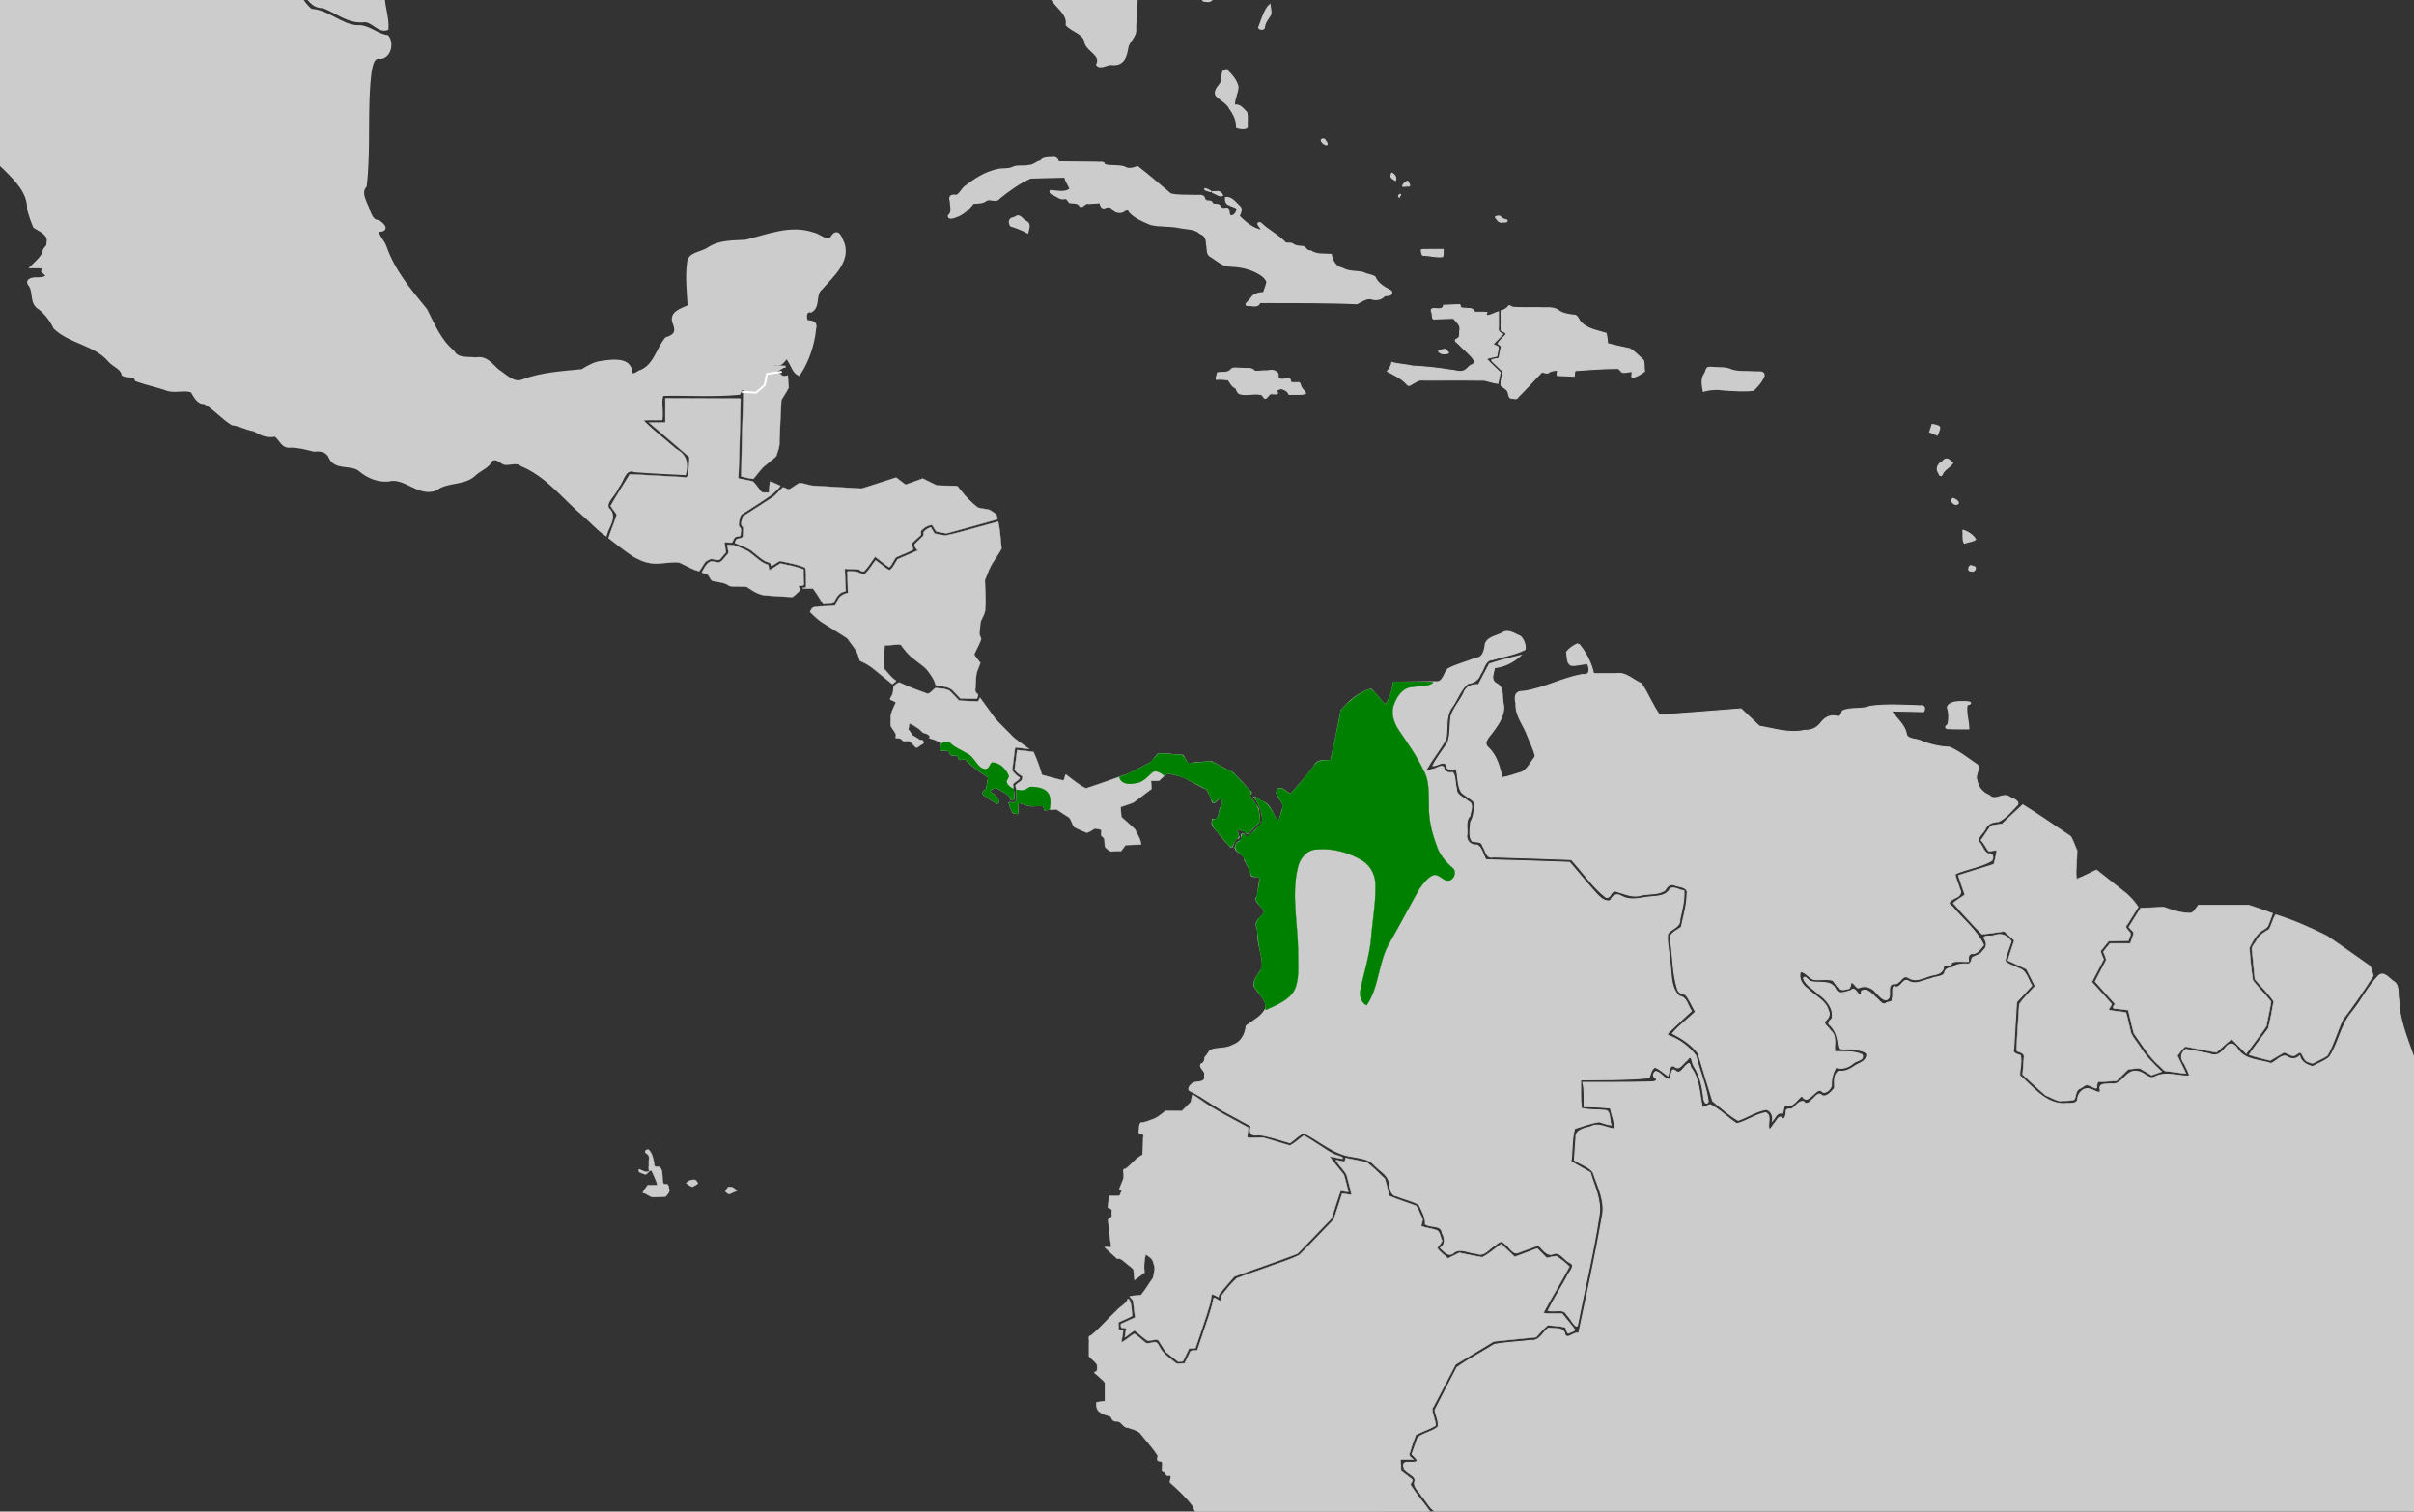 <?xml version="1.0" encoding="UTF-8" standalone="no"?>
<svg
   xmlns:dc="http://purl.org/dc/elements/1.1/"
   xmlns:cc="http://creativecommons.org/ns#"
   xmlns:rdf="http://www.w3.org/1999/02/22-rdf-syntax-ns#"
   xmlns:svg="http://www.w3.org/2000/svg"
   xmlns="http://www.w3.org/2000/svg"
   xmlns:sodipodi="http://sodipodi.sourceforge.net/DTD/sodipodi-0.dtd"
   xmlns:inkscape="http://www.inkscape.org/namespaces/inkscape"
   width="385.763mm"
   height="241.565mm"
   viewBox="0 0 385.763 241.565"
   version="1.1"
   id="svg8"
   inkscape:version="1.0 (4035a4fb49, 2020-05-01)"
   sodipodi:docname="Pheugopedius fasciatoventris map.svg">
  <rect x="0" y="0" width="385.763" height="241.565" fill="#333333" stroke="none"/>
  <defs
     id="defs2" />
  <sodipodi:namedview
     id="base"
     pagecolor="#ffffff"
     bordercolor="#666666"
     borderopacity="1.0"
     inkscape:pageopacity="0.0"
     inkscape:pageshadow="2"
     inkscape:zoom="0.1767767"
     inkscape:cx="1308.952"
     inkscape:cy="664.16624"
     inkscape:document-units="mm"
     inkscape:current-layer="layer2"
     showgrid="false"
     inkscape:window-width="1263"
     inkscape:window-height="1011"
     inkscape:window-x="745"
     inkscape:window-y="30"
     inkscape:window-maximized="0"
     showguides="false"
     inkscape:document-rotation="0">
    <inkscape:grid
       type="xygrid"
       id="grid1410" />
  </sodipodi:namedview>
  <g
     inkscape:groupmode="layer"
     id="layer2"
     inkscape:label="Calque 2"
     style="display:inline">
    <path
       style="fill:#cccccc;stroke:#cccccc;stroke-width:0.327px;stroke-linecap:butt;stroke-linejoin:miter;stroke-opacity:1"
       d="m 143.067,108.49 v 0"
       id="path1416"
       inkscape:connector-curvature="0" />
    <path
       style="fill:#cccccc;stroke:#cccccc;stroke-width:0.327px;stroke-linecap:butt;stroke-linejoin:miter;stroke-opacity:1"
       d="m 308.824,67.904 c 0,0 1.012,0.172 1.072,0.401 0.059,0.229 -0.357,1.145 -0.357,1.145 l -1.072,-0.458 z"
       id="path1478"
       inkscape:connector-curvature="0" />
    <path
       style="opacity:1;fill:#cccccc;fill-opacity:1;stroke:#cccccc;stroke-width:0.234;stroke-miterlimit:4;stroke-dasharray:none;stroke-opacity:1"
       d="m -42.881,-18.932 c -0.769,0.104 -0.97,1.085 -0.877,1.677 0.523,0.282 1.37,0.139 1.337,-0.57 0.006,-0.351 0.02,-1.048 -0.46,-1.107 z"
       id="path1480"
       inkscape:connector-curvature="0" />
    <path
       style="opacity:1;fill:#cccccc;fill-opacity:1;stroke:#cccccc;stroke-width:0.234;stroke-miterlimit:4;stroke-dasharray:none;stroke-opacity:1"
       d="m -50.006,-21.146 c -0.089,0.79 0.7,1.379 1.32,1.747 0.174,-0.389 0.102,-0.897 -0.378,-1.033 -0.323,-0.22 -0.587,-0.548 -0.942,-0.714 z"
       id="path1482"
       inkscape:connector-curvature="0" />
    <path
       style="opacity:1;fill:#cccccc;fill-opacity:1;stroke:#cccccc;stroke-width:0.234;stroke-miterlimit:4;stroke-dasharray:none;stroke-opacity:1"
       d="m 192.277,-0.842 c -0.095,0.374 -0.336,1.121 0.367,1.011 0.487,0.153 0.928,-1.8281e-4 1.179,-0.408 1.083,-0.269 2.294,0.107 3.346,-0.241 0.182,-0.412 -0.61,-0.135 -0.804,-0.263 -0.81,-0.11 -1.77,0.009 -2.368,-0.612 -0.518,-0.015 -1.575,-0.453 -1.653,0.19 -0.023,0.108 -0.045,0.216 -0.068,0.324 z"
       id="path1484"
       inkscape:connector-curvature="0" />
    <path
       style="opacity:1;fill:#cccccc;fill-opacity:1;stroke:#cccccc;stroke-width:0.234;stroke-miterlimit:4;stroke-dasharray:none;stroke-opacity:1"
       d="m 202.6,1.118 c -0.677,1.006 -1.011,2.202 -1.442,3.314 0.191,0.305 0.897,0.349 0.885,-0.162 0.089,-0.776 0.655,-1.344 1.007,-1.994 0.083,-0.496 -0.075,-0.992 -0.134,-1.482 -0.105,0.108 -0.211,0.216 -0.316,0.323 z"
       id="path1486"
       inkscape:connector-curvature="0" />
    <path
       style="opacity:1;fill:#cccccc;fill-opacity:1;stroke:#cccccc;stroke-width:0.234;stroke-miterlimit:4;stroke-dasharray:none;stroke-opacity:1"
       d="m 195.845,11.196 c -0.792,0.178 -0.394,1.222 -0.616,1.778 -0.274,0.766 -1.27,1.327 -0.898,2.258 0.68,0.757 1.77,1.166 2.222,2.138 0.654,0.892 1.134,1.904 1.089,3.017 0.269,0.124 1.753,0.391 1.642,-0.227 -0.057,-0.723 0.107,-1.531 -0.086,-2.201 -0.538,-0.527 -1.068,-1.332 -1.969,-1.119 -0.019,-1.031 0.527,-1.966 0.589,-2.971 -0.248,-1.015 -0.991,-1.903 -1.75,-2.621 -0.067,-0.037 -0.145,-0.058 -0.223,-0.051 z"
       id="path1488"
       inkscape:connector-curvature="0" />
    <path
       style="opacity:1;fill:#cccccc;fill-opacity:1;stroke:#cccccc;stroke-width:0.234;stroke-miterlimit:4;stroke-dasharray:none;stroke-opacity:1"
       d="m 168.095,25.2 c -0.621,0.034 -1.421,-0.022 -1.791,0.534 -0.669,0.122 -1.137,0.734 -1.871,0.728 -0.81,0.218 -1.73,-0.062 -2.493,0.259 -0.781,0.449 -1.838,0.158 -2.701,0.45 -1.832,0.406 -3.426,1.459 -4.886,2.565 -0.615,0.39 -0.839,1.197 -1.488,1.508 -0.827,-0.101 -1.272,0.055 -0.966,0.934 -0.019,0.77 0.396,1.733 -0.33,2.309 -0.049,0.581 0.796,0.317 1.123,0.184 1.192,-0.382 2.123,-1.272 2.839,-2.214 0.721,-0.054 1.504,0.035 2.096,-0.477 0.681,-0.337 1.562,0.402 2.068,-0.322 1.531,-1.245 3.182,-2.437 4.997,-3.233 1.833,-0.047 3.666,-0.094 5.498,-0.141 0.098,0.71 0.641,1.277 0.823,1.935 -0.933,0.702 -2.11,0.297 -3.163,0.269 -0.206,0.419 0.577,0.638 0.867,0.797 0.428,0.229 0.778,0.553 1.32,0.438 0.537,-0.154 0.62,0.376 0.891,0.635 0.594,0.099 1.361,-0.083 1.682,0.576 0.34,0.323 0.76,-0.64 1.343,-0.442 0.614,-0.052 1.229,-0.077 1.844,-0.116 0.097,0.417 0.271,1.069 0.871,0.741 0.465,-0.201 0.962,-0.105 1.198,0.35 0.477,0.537 1.293,0.648 1.87,0.177 0.304,-0.178 0.686,-0.285 0.741,0.178 0.876,0.98 2.186,1.518 3.398,2.024 1.49,0.376 3.067,0.166 4.575,0.492 1.151,0.261 2.477,0.118 3.379,0.97 0.793,0.301 1.011,0.936 1,1.705 0.202,0.682 -0.079,1.672 0.743,2.012 0.982,0.616 1.891,1.542 3.155,1.495 1.49,0.06 2.959,0.366 4.264,1.084 0.622,0.318 1.282,0.8 1.5,1.457 -0.124,0.588 -0.358,1.147 -0.548,1.716 -0.757,0.048 -1.57,0.189 -1.986,0.878 -0.28,0.448 -1.486,1.26 -0.291,1.136 0.59,0.06 1.431,0.292 1.649,-0.468 5.178,0.021 10.359,-0.033 15.534,0.19 0.812,-0.381 1.637,-1.098 2.595,-0.694 0.656,0.114 1.388,-0.026 1.784,-0.569 0.455,-0.094 1.363,0.038 1.103,-0.705 -1.023,-0.577 -2.181,-1.136 -2.626,-2.273 -0.54,-0.367 -1.286,-0.345 -1.854,-0.69 -1.101,-0.252 -2.317,-0.078 -3.307,-0.666 -1.122,-0.189 -1.666,-1.258 -1.836,-2.238 -1.104,-0.074 -2.309,0.099 -3.259,-0.554 -0.467,0.025 -0.759,-0.274 -0.975,-0.634 -0.637,-0.182 -1.402,-0.01 -1.938,-0.514 -0.436,-0.234 -1.019,0.137 -1.341,-0.374 -1.102,-1.09 -2.534,-1.791 -3.648,-2.865 -0.203,-0.247 -0.754,-0.093 -0.412,0.235 0.085,0.257 0.572,0.648 0.453,0.859 -1.45,-0.274 -2.598,-1.301 -3.594,-2.271 0.192,-0.517 0.602,-1.159 0.035,-1.621 -0.604,-0.529 -1.241,-1.504 -2.166,-1.334 -0.02,0.462 0.055,0.981 0.616,1.105 0.342,0.267 1.064,0.299 1.232,0.663 -0.013,0.533 -0.521,1.357 -1.151,1.115 -0.341,-0.394 0.065,-1.395 -0.743,-1.163 -0.395,0.07 -0.752,-0.051 -0.885,-0.419 -0.288,-0.42 -1.054,-0.034 -1.242,-0.46 -0.076,-0.541 -1.016,-0.062 -1.177,-0.625 -0.163,-0.858 -1.093,-0.486 -1.741,-0.569 -1.229,-0.049 -2.533,0.046 -3.707,-0.236 -1.759,-1.462 -3.47,-2.978 -5.287,-4.373 -0.689,0.261 -1.443,0.495 -2.115,0.054 -1.027,-0.335 -2.204,-0.052 -3.196,-0.393 0.051,-0.559 -0.837,-0.266 -1.183,-0.366 -2.04,-0.032 -4.08,-0.038 -6.121,-0.058 -0.182,-0.505 -0.473,-0.796 -1.067,-0.681 z"
       id="path1490"
       inkscape:connector-curvature="0" />
    <path
       style="opacity:1;fill:#cccccc;fill-opacity:1;stroke:#cccccc;stroke-width:0.234;stroke-miterlimit:4;stroke-dasharray:none;stroke-opacity:1"
       d="m 162.026,34.817 c -0.778,0.108 -0.824,0.681 -0.516,1.265 0.913,0.289 1.853,0.638 2.705,1.113 0.153,-0.691 0.543,-1.458 -0.331,-1.827 -0.499,-0.265 -0.944,-1.167 -1.549,-0.691 -0.103,0.047 -0.206,0.094 -0.309,0.14 z"
       id="path1492"
       inkscape:connector-curvature="0" />
    <path
       style="opacity:1;fill:#cccccc;fill-opacity:1;stroke:#cccccc;stroke-width:0.234;stroke-miterlimit:4;stroke-dasharray:none;stroke-opacity:1"
       d="m 211.467,22.233 c -0.675,0.024 -0.04,0.68 0.252,0.793 0.394,0.267 0.426,-0.099 0.187,-0.347 -0.108,-0.159 -0.188,-0.464 -0.439,-0.445 z"
       id="path1494"
       inkscape:connector-curvature="0" />
    <path
       style="opacity:1;fill:#cccccc;fill-opacity:1;stroke:#cccccc;stroke-width:0.166;stroke-miterlimit:4;stroke-dasharray:none;stroke-opacity:1"
       d="m 194.257,30.996 c 0.323,0.153 0.829,0.471 1.132,0.224 -0.203,-0.465 -0.555,-0.708 -1.088,-0.583 -0.789,-0.069 -0.787,0.052 -0.077,0.342 z"
       id="path1496"
       inkscape:connector-curvature="0" />
    <path
       style="opacity:1;fill:#cccccc;fill-opacity:1;stroke:#cccccc;stroke-width:0.166;stroke-miterlimit:4;stroke-dasharray:none;stroke-opacity:1"
       d="m 192.54,30.143 c -0.17,0.26 0.43,0.307 0.592,0.401 0.11,0.066 0.657,0.162 0.279,-0.04 -0.269,-0.15 -0.556,-0.332 -0.871,-0.361 z"
       id="path1498"
       inkscape:connector-curvature="0" />
    <path
       style="opacity:1;fill:#cccccc;fill-opacity:1;stroke:#cccccc;stroke-width:0.166;stroke-miterlimit:4;stroke-dasharray:none;stroke-opacity:1"
       d="m 222.312,27.943 c -0.215,0.426 0.401,0.739 0.684,0.895 0.198,-0.479 -0.095,-0.926 -0.531,-1.157 -0.107,-0.154 -0.099,0.22 -0.154,0.261 z"
       id="path1500"
       inkscape:connector-curvature="0" />
    <path
       style="opacity:1;fill:#cccccc;fill-opacity:1;stroke:#cccccc;stroke-width:0.166;stroke-miterlimit:4;stroke-dasharray:none;stroke-opacity:1"
       d="m 224.937,28.939 c -0.305,0.185 -0.769,0.451 -0.79,0.828 0.236,0.092 0.591,-0.082 0.871,-0.021 0.536,0.122 0.056,-0.551 -0.036,-0.791 -0.01,-0.013 -0.028,-0.024 -0.045,-0.017 z"
       id="path1502"
       inkscape:connector-curvature="0" />
    <path
       style="opacity:1;fill:#cccccc;fill-opacity:1;stroke:#cccccc;stroke-width:0.166;stroke-miterlimit:4;stroke-dasharray:none;stroke-opacity:1"
       d="m 223.79,31.046 c -0.221,0.031 -0.411,0.3 -0.209,0.465 0.01,-0.098 0.348,-0.384 0.209,-0.465 z"
       id="path1504"
       inkscape:connector-curvature="0" />
    <path
       style="opacity:1;fill:#cccccc;fill-opacity:1;stroke:#cccccc;stroke-width:0.166;stroke-miterlimit:4;stroke-dasharray:none;stroke-opacity:1"
       d="m 228.295,39.867 c -0.375,0.055 -0.872,-0.094 -1.189,0.107 0.122,0.312 -0.008,0.947 0.546,0.825 0.948,0.057 1.912,0.332 2.856,0.225 0.207,-0.33 0.061,-0.787 0.11,-1.158 -0.774,2.08e-4 -1.549,-6.41e-4 -2.323,6.41e-4 z"
       id="path1506"
       inkscape:connector-curvature="0" />
    <path
       style="opacity:1;fill:#cccccc;fill-opacity:1;stroke:#cccccc;stroke-width:0.166;stroke-miterlimit:4;stroke-dasharray:none;stroke-opacity:1"
       d="m 239.462,34.551 c -0.212,0.018 -0.741,0.059 -0.372,0.345 0.254,0.387 0.536,0.745 1.066,0.598 0.213,-0.003 0.876,0.062 0.667,-0.305 -0.333,-0.12 -0.728,-0.152 -0.957,-0.474 -0.107,-0.103 -0.246,-0.189 -0.404,-0.164 z"
       id="path1508"
       inkscape:connector-curvature="0" />
    <path
       style="opacity:1;fill:#cccccc;fill-opacity:1;stroke:#cccccc;stroke-width:0.166;stroke-miterlimit:4;stroke-dasharray:none;stroke-opacity:1"
       d="m 196.649,59.125 c -0.526,0.558 -1.409,0.312 -2.098,0.453 -0.029,0.336 -0.286,0.762 -0.173,1.067 0.616,-0.096 1.255,0.036 1.878,0.047 0.365,0.473 0.632,1.145 1.242,1.341 0.169,0.366 0.25,0.838 0.748,0.922 1.097,0.269 2.275,-0.195 3.366,0.114 0.271,0.159 0.415,0.864 0.822,0.465 0.295,-0.304 0.466,-0.765 0.992,-0.597 0.55,0.027 1.057,0.079 0.518,-0.452 0.146,-0.182 0.667,-0.444 0.937,-0.351 0.466,0.159 0.945,0.397 1.105,0.885 0.874,-0.048 1.803,0.108 2.645,-0.127 0.013,-0.343 -0.478,-0.575 -0.599,-0.899 -0.302,-0.309 -0.145,-1.027 -0.758,-0.836 -0.321,-0.064 -0.991,0.165 -1.071,-0.278 0.078,-0.498 -0.561,-0.426 -0.87,-0.303 -0.354,0.115 -0.724,0.035 -1.068,-0.073 0.006,-0.416 0.102,-0.965 -0.424,-1.133 -0.476,-0.373 -1.149,-0.045 -1.713,-0.104 -0.545,-0.016 -1.167,0.151 -1.666,0.027 -0.417,-0.614 -1.286,-0.328 -1.916,-0.435 -0.529,0.023 -1.124,-0.12 -1.613,0.002 -0.094,0.088 -0.188,0.176 -0.282,0.264 z"
       id="path1510"
       inkscape:connector-curvature="0" />
    <path
       style="opacity:1;fill:#cccccc;fill-opacity:1;stroke:#cccccc;stroke-width:0.166;stroke-miterlimit:4;stroke-dasharray:none;stroke-opacity:1"
       d="m 230.822,55.814 c -0.31,0.07 -0.73,0.129 -0.952,0.333 0.335,0.429 0.883,0.475 1.382,0.33 0.565,0.044 -0.064,-0.455 -0.262,-0.614 -0.05,-0.029 -0.108,-0.054 -0.168,-0.048 z"
       id="path1512"
       inkscape:connector-curvature="0" />
    <path
       style="opacity:1;fill:#cccccc;fill-opacity:1;stroke:#cccccc;stroke-width:0.166;stroke-miterlimit:4;stroke-dasharray:none;stroke-opacity:1"
       d="m 232.681,48.713 c -0.665,0.013 -1.328,0.053 -1.992,0.081 -0.096,0.603 -0.596,0.593 -1.121,0.543 -0.6,-0.076 -1.07,-0.045 -0.75,0.64 0.147,0.383 -0.089,1.209 0.579,0.988 0.955,-0.031 1.909,-0.062 2.864,-0.093 0.468,0.554 1.222,1.094 1.021,1.908 -0.099,0.479 0.143,1.134 -0.437,1.365 -0.746,0.28 0.179,0.666 0.414,1.009 0.75,0.798 1.697,1.457 2.285,2.379 0.123,0.37 -0.075,0.794 -0.507,0.83 -0.396,0.269 -0.64,0.728 -1.132,0.894 -0.647,0.289 -1.376,-0.086 -2.05,-0.103 -2.027,-0.341 -4.076,-0.546 -6.128,-0.651 -1.088,-0.261 -2.272,-0.275 -3.321,-0.587 -0.045,0.547 -0.371,0.996 -0.712,1.413 1.058,0.586 2.202,1.075 3.035,1.969 0.251,0.412 0.58,0.358 0.913,0.072 0.573,-0.291 1.096,-0.761 1.789,-0.618 3.264,0.014 6.536,-0.029 9.795,0.021 0.707,0.162 1.421,0.428 2.134,0.502 0.162,-0.579 0.244,-1.176 0.364,-1.764 -0.729,-0.724 -1.52,-1.416 -2.198,-2.172 0.534,-0.192 1.104,-0.278 1.655,-0.416 0.034,-0.488 0.302,-1.001 0.217,-1.475 -0.195,-0.22 -0.701,-0.214 -0.766,-0.509 0.534,-0.484 1.008,-1.03 1.51,-1.545 -0.55,-0.21 -0.826,-0.566 -0.684,-1.144 0,-0.805 0,-1.61 0,-2.416 -0.605,0.176 -1.182,0.571 -1.813,0.605 -0.285,-0.128 -0.08,-0.356 -0.029,-0.497 -0.64,-0.082 -1.298,-0.017 -1.945,-0.038 -0.17,-0.419 -0.561,-0.646 -1.028,-0.595 -0.408,-0.092 -0.967,0.049 -1.291,-0.233 0.073,-0.217 -0.008,-0.458 -0.305,-0.364 -0.123,-0.002 -0.245,-6.42e-4 -0.368,6.41e-4 z"
       id="path1514"
       inkscape:connector-curvature="0" />
    <path
       style="opacity:1;fill:#cccccc;fill-opacity:1;stroke:#cccccc;stroke-width:0.166;stroke-miterlimit:4;stroke-dasharray:none;stroke-opacity:1"
       d="m 240.918,49.123 c -0.273,0.29 -0.653,0.45 -1.037,0.554 0,1.036 0,2.072 0,3.108 0.241,0.193 0.73,0.294 0.823,0.589 -0.37,0.561 -1.04,0.953 -1.313,1.553 0.283,0.208 0.689,0.376 0.447,0.781 -0.103,0.512 -0.205,1.025 -0.308,1.537 -0.295,0.172 -1.472,0.102 -1.091,0.46 0.576,0.556 1.153,1.111 1.729,1.667 -0.095,0.723 -0.338,1.461 -0.326,2.181 0.399,0.454 1.15,0.65 1.202,1.339 0.075,0.321 0.129,0.786 0.594,0.743 0.344,0.063 0.751,0.196 0.95,-0.187 1.313,-1.307 2.536,-2.694 3.84,-4.009 0.403,0.116 0.878,0.349 1.216,-0.022 0.376,-0.158 0.848,-0.247 1.232,-0.245 0.105,0.323 -0.34,1.001 0.265,0.851 0.807,0.013 1.613,0.066 2.419,0.105 0.061,-0.287 0,-0.654 0.165,-0.899 2.281,-0.173 4.571,-0.337 6.859,-0.342 0.359,0.139 0.502,0.77 1.005,0.635 0.383,0.021 1.008,-0.223 1.234,-0.081 0.008,0.282 -0.129,0.669 -0.021,0.905 0.747,-0.143 1.396,-0.566 1.998,-0.997 -0.076,-0.581 2.4e-4,-1.23 -0.168,-1.77 -0.716,-0.617 -1.342,-1.367 -2.166,-1.849 -1.193,-0.257 -2.39,-0.5 -3.566,-0.825 -0.059,-0.546 -0.105,-1.096 -0.228,-1.634 -1.478,-0.451 -3.215,-0.703 -4.215,-1.969 -0.255,-0.406 -0.432,-1.018 -1.058,-0.946 -0.857,-0.105 -1.734,-0.244 -2.424,-0.786 -0.842,-0.581 -1.932,-0.298 -2.894,-0.39 -1.479,-0.052 -2.975,0.085 -4.443,-0.093 -0.35,-0.197 -0.43,-0.41 -0.72,0.034 z"
       id="path1516"
       inkscape:connector-curvature="0" />
    <path
       style="opacity:1;fill:#cccccc;fill-opacity:1;stroke:#cccccc;stroke-width:0.234;stroke-miterlimit:4;stroke-dasharray:none;stroke-opacity:1"
       d="m 273.07,58.731 c -0.452,0.054 -0.423,0.758 -0.679,1.048 -0.56,0.827 -0.332,1.833 -0.165,2.717 1.12,-0.325 2.281,-0.369 3.433,-0.18 1.511,0.066 3.062,0.233 4.556,0.019 0.664,-0.661 1.352,-1.417 1.669,-2.288 0.024,-0.84 -0.926,-0.504 -1.496,-0.596 -1.215,-0.115 -2.509,0.078 -3.672,-0.298 -0.924,-0.482 -2.08,-0.296 -3.102,-0.417 -0.181,-0.006 -0.362,-0.008 -0.543,-0.004 z"
       id="path1518"
       inkscape:connector-curvature="0" />
    <path
       style="opacity:1;fill:#cccccc;fill-opacity:1;stroke:#cccccc;stroke-width:0.331;stroke-miterlimit:4;stroke-dasharray:none;stroke-opacity:1"
       d="m 313.245,112.199 c -0.651,0.016 -1.799,0.149 -1.973,0.837 0.265,0.904 0.331,2.008 0.014,2.902 -0.466,0.135 -0.323,0.521 0.156,0.422 1.031,0.076 2.067,0.032 3.1,0.044 -0.037,-1.268 -0.519,-2.611 -0.256,-3.849 0.192,0.017 0.857,-0.184 0.348,-0.292 -0.458,-0.077 -0.926,-0.071 -1.389,-0.066 z"
       id="path1520"
       inkscape:connector-curvature="0" />
    <path
       style="opacity:1;fill:#cccccc;fill-opacity:1;stroke:#cccccc;stroke-width:0.234;stroke-miterlimit:4;stroke-dasharray:none;stroke-opacity:1"
       d="m 310.438,73.773 c -0.666,0.336 -1.124,1.134 -0.607,1.783 0.166,0.582 0.445,0.569 0.627,0.012 0.387,-0.632 1.168,-0.97 1.554,-1.568 -0.498,-0.478 -0.975,-0.993 -1.53,-0.257 z"
       id="path1522"
       inkscape:connector-curvature="0" />
    <path
       style="opacity:1;fill:#cccccc;fill-opacity:1;stroke:#cccccc;stroke-width:0.234;stroke-miterlimit:4;stroke-dasharray:none;stroke-opacity:1"
       d="m 312.095,79.686 c -0.577,0.357 0.408,1.282 0.841,0.721 0.014,-0.322 -0.549,-0.637 -0.841,-0.721 z"
       id="path1524"
       inkscape:connector-curvature="0" />
    <path
       style="opacity:1;fill:#cccccc;fill-opacity:1;stroke:#cccccc;stroke-width:0.234;stroke-miterlimit:4;stroke-dasharray:none;stroke-opacity:1"
       d="m 313.713,84.771 c 0.064,0.644 -0.104,1.428 0.2,1.999 0.561,-0.212 1.28,-0.236 1.752,-0.573 -0.415,-0.671 -1.189,-1.182 -1.952,-1.426 z"
       id="path1526"
       inkscape:connector-curvature="0" />
    <path
       style="opacity:1;fill:#cccccc;fill-opacity:1;stroke:#cccccc;stroke-width:0.234;stroke-miterlimit:4;stroke-dasharray:none;stroke-opacity:1"
       d="m 314.87,90.42 c -0.268,0.212 -0.426,0.892 0.159,0.79 0.429,0.291 0.951,-0.591 0.326,-0.658 -0.154,-0.062 -0.315,-0.133 -0.485,-0.132 z"
       id="path1528"
       inkscape:connector-curvature="0" />
    <path
       style="opacity:1;fill:#cccccc;fill-opacity:1;stroke:#cccccc;stroke-width:0.587;stroke-miterlimit:4;stroke-dasharray:none;stroke-opacity:1"
       d="m -77.063,-50.116 c 0.624,1.083 0.298,2.61 1.153,3.523 4.991,-0.039 9.984,-0.846 14.974,-1.196 0.539,0.203 2.423,-0.73 2.107,0.273 -0.232,0.641 -0.685,1.732 0.451,1.775 8.183,2.995 16.38,5.966 24.65,8.73 6.351,-0.008 12.702,-0.046 19.052,-0.071 0.359,-1.052 -0.782,-3.362 0.708,-3.466 3.944,-0.328 7.915,-0.147 11.87,-0.198 2.764,2.578 5.129,5.608 8.225,7.827 1.183,0.629 2.872,0.632 3.055,2.22 1.197,2.688 2.394,5.376 3.591,8.063 2.798,1.195 5.493,2.767 8.407,3.627 1.897,-1.3 2.197,-3.868 3.138,-5.794 0.801,-0.058 1.873,-0.049 2.125,-0.97 1.221,-0.13 2.379,0.878 3.68,0.512 1.457,-0.263 2.824,-0.275 3.786,0.98 1.403,1.292 3.273,2.247 4.377,3.754 2.095,4.766 4.25,9.882 8.651,13.124 0.888,1.892 -0.019,4.277 1.577,5.954 0.705,1.148 1.555,2.529 3.137,2.458 2.188,0.795 4.077,2.563 6.581,2.252 1.337,-0.059 2.288,1.704 3.557,1.296 0.124,-1.815 -0.661,-3.657 -0.613,-5.513 -0.293,-1.314 0.464,-3.196 -1.217,-3.746 -0.664,-0.335 -1.66,-1.135 -0.165,-0.853 1.639,0.394 2.442,0.03 1.859,-1.699 0.16,-0.959 -0.9,-2.951 0.76,-2.599 1.198,-0.167 1.134,-1.488 1.51,-2.256 1.123,-0.264 2.308,-0.469 3.219,-1.282 1.047,-0.435 1.306,-1.291 0.403,-2.031 0.115,-0.775 1.696,-1.069 2.106,-0.245 1.141,0.57 2.491,-0.479 3.628,-0.742 2.146,-0.768 3.109,-2.944 5.076,-3.997 2.146,-1.512 4.315,-3.332 7.135,-3.311 2.205,-0.114 4.541,-1.164 6.573,0.068 1.888,0.878 4.141,1.54 6.141,0.808 -0.783,-0.718 -0.899,-2.415 0.262,-2.773 1.914,-0.512 2.62,1.549 3.946,2.37 1.457,0.768 2.029,2.56 3.755,2.89 0.845,0.341 0.84,1.725 1.748,0.534 1.161,-0.672 3.101,-1.795 4.065,-0.258 0.586,0.545 0.261,-1.228 -0.214,-1.554 -0.414,-0.246 -0.882,-1.032 0.008,-0.757 1.072,0.089 2.295,0.675 3.29,0.504 -0.708,-1.173 -0.634,-1.749 0.911,-1.926 0.995,0.06 1.025,-1.784 0.62,-1.721 -0.648,0.49 -2.017,1.292 -2.65,0.504 0.242,-0.913 -0.596,-1.526 -1.463,-1.082 -0.819,0.453 -2.111,-0.313 -2.038,-1.029 0.603,-1.446 1.464,-1.835 2.887,-1.158 4.182,0.658 8.228,-1.105 12.413,-0.77 0.412,-0.5 0.61,-1.819 1.273,-1.911 0.803,0.875 0.907,2.788 2.524,2.205 1.198,-0.026 2.71,0.068 3.256,-1.227 0.95,0.992 2.258,1.427 3.61,0.933 0.786,0.087 1.846,-0.677 2.506,-0.274 0.072,1.249 1.995,0.834 2.744,1.533 1.933,1.007 3.939,2.228 4.954,4.143 2.911,-0.594 5.385,-2.457 8.254,-3.108 3.086,1.463 4.662,4.706 7.111,6.896 0.581,0.305 1.563,0.027 1.57,0.995 0.393,1.355 0.709,2.73 1.069,4.094 -1.525,1.371 -1.245,3.488 -1.451,5.297 0.461,-0.14 1.436,-1.903 1.737,-0.874 1.386,1.436 -0.286,2.357 -0.371,3.471 0.85,2.029 2.276,3.787 3.227,5.734 0.478,1.922 3.111,2.945 2.839,5.093 0.963,0.997 2.833,1.266 2.997,2.897 0.457,1.31 2.573,1.852 1.886,3.483 0.436,0.474 1.51,-0.32 2.147,-0.208 1.775,0.206 2.145,-1.031 2.388,-2.448 0.16,-1.211 1.479,-1.856 1.259,-3.167 0.09,-3.816 0.914,-7.85 -0.878,-11.442 -0.895,-1.836 -1.958,-3.636 -1.95,-5.735 -0.016,-1.499 -0.384,-2.874 -1.467,-3.995 -1.592,-2.043 -2.936,-4.288 -3.267,-6.865 -0.457,-2.486 -1.53,-4.852 -1.979,-7.316 0.808,-1.888 0.457,-4.044 1.433,-5.91 0.785,-1.516 0.918,-3.806 2.723,-4.54 0.616,-1.077 0.349,-2.889 1.58,-3.548 0.348,0.138 1.383,1.204 1.374,0.325 -0.487,-0.57 -0.443,-1.514 0.559,-1.246 1.523,0.28 2.697,-0.238 3.567,-1.464 1.192,-1.322 2.615,-2.463 4.471,-2.709 1.435,-0.5 -0.688,-0.398 -1.128,-0.431 -30.097,-0.305 -60.197,-0.145 -90.296,-0.204 -57.781,-0.005 -115.561,-0.002 -173.342,-0.003 0.088,0.159 0.177,0.318 0.265,0.476 z"
       id="path1739"
       inkscape:connector-curvature="0" />
    <path
       style="opacity:1;fill:#cccccc;fill-opacity:1;stroke:#cccccc;stroke-width:0.587;stroke-miterlimit:4;stroke-dasharray:none;stroke-opacity:1"
       d="m -60.421,-46.88 c -4.916,0.608 -9.867,0.945 -14.799,1.42 1.064,0.535 1.488,1.567 1.094,2.655 -0.053,1.428 2.196,1.902 1.816,3.477 -0.3,1.099 0.911,1.466 1.153,2.368 1.18,0.975 1.16,2.503 1.834,3.719 1.014,0.786 1.541,1.899 1.311,3.165 -0.059,1.33 1.979,1.57 1.719,3.023 -0.153,2.852 2.463,4.687 4.825,5.849 2.968,1.9 5.689,4.348 7.634,7.194 -1.017,1.508 -0.268,3.426 -0.871,5.024 -1.427,0.68 -3.212,0.012 -4.765,0.037 -1.414,-0.351 -1.651,-0.156 -0.535,0.864 1.017,1.068 2.965,1.436 2.986,3.164 0.466,0.982 1.935,0.28 2.635,1.072 1.38,0.545 2.167,2.186 3.65,2.394 1.739,-0.059 1.311,-2.44 2.523,-2.992 0.956,0.426 0.825,1.406 0.472,2.151 0.281,0.84 0.663,1.673 0.704,2.558 1.413,0.67 2.838,1.44 4.234,2.157 2.464,2.555 2.849,6.471 1.611,9.664 -0.338,0.837 -0.788,2.016 0.705,1.663 1.002,-0.169 2.013,0.027 2.048,1.152 0.633,0.368 1.57,0.279 1.997,1.061 1.31,1.536 3.319,2.258 4.612,3.843 1.129,1.186 2.408,2.242 3.857,2.998 0.988,0.916 1.113,2.267 1.07,3.477 0.844,1.233 2.399,0.598 3.18,-0.33 1.883,-1.307 0.787,-4.07 -0.857,-5.125 -0.922,-0.748 -0.24,-2.249 -1.57,-2.742 -0.472,-0.388 -1.404,-1.255 -1.469,-0.155 -0.871,0.247 -2.495,0.385 -3.012,-0.051 -0.217,-3.695 -1.921,-7.174 -3.569,-10.463 -0.691,-1.211 -1.989,-2.182 -1.713,-3.723 -0.266,-2.098 -0.905,-4.345 -2.96,-5.453 -1.576,-1.268 -2.778,-2.933 -3.913,-4.57 -0.261,-1.467 -2.216,-1.832 -2.849,-2.886 -0.014,-1.67 0.269,-3.512 -0.943,-4.878 -0.703,-0.627 -2.067,-0.152 -2.976,-0.312 0.84,-0.524 1.578,-1.499 0.549,-2.241 -0.749,-0.695 -2.789,0.13 -2.582,-1.395 0.458,-1.561 -0.794,-2.451 -1.828,-3.428 -1.747,-1.728 -3.493,-3.457 -5.24,-5.186 -0.331,-2.51 0.326,-5.396 -1.528,-7.482 -1.142,-1.384 0.203,-3.136 0.297,-4.664 0.095,-0.7 0.253,-1.718 1.238,-1.156 1.74,0.374 3.186,1.547 4.592,2.395 0.153,-0.387 -0.503,-1.714 0.4,-1.22 1.629,0.685 2.492,2.308 3.867,3.242 0.847,0.218 2.549,-0.378 2.382,1.04 0.543,2.22 0.171,4.997 2.274,6.541 0.79,1.141 0.287,2.698 1.141,3.872 0.7,1.064 0.908,2.967 2.437,3.151 0.499,1.261 0.166,3.128 1.84,3.705 1.544,0.34 0.492,2.146 1.695,2.815 1.85,1.562 3.667,3.386 5.959,4.247 0.711,0.706 2.606,-0.213 2.468,1.243 -0.272,1.133 -0.834,2.549 0.388,3.41 1.012,1.147 2.584,1.387 3.95,1.819 0.099,0.963 0.981,1.643 0.875,2.67 0.955,0.271 2.43,-0.531 2.998,0.732 0.561,1.058 1.741,2.419 0.538,3.439 -0.579,0.887 -1.981,2.46 -0.408,3.166 2.078,0.957 3.932,2.294 5.796,3.549 0.806,-0.438 1.948,0.459 2.61,0.955 0.962,1.098 0.835,2.629 1.239,3.878 0.663,0.247 1.231,0.651 1.591,1.203 0.617,0.052 2.021,-0.822 1.771,0.412 0.307,1.697 2.281,2.548 3.363,3.779 2.334,1.914 3.415,4.807 5.679,6.801 1.824,1.824 3.895,3.824 3.825,6.555 0.234,0.949 0.582,1.888 0.948,2.765 0.993,0.629 2.495,1.188 2.137,2.644 0.113,0.724 -0.667,0.805 -0.652,1.553 -0.38,0.887 -1.144,1.532 -1.822,2.205 0.672,0.024 2.02,-0.289 1.657,0.734 1.108,0.838 0.675,1.16 -0.7,1.284 -0.615,-0.067 -2.164,0.04 -1.328,0.949 0.781,1.141 0.076,2.845 1.534,3.666 1.055,0.861 1.852,1.933 2.409,3.102 2.503,2.371 6.45,2.565 8.718,5.253 0.705,0.82 1.949,1.118 2.186,2.234 0.697,0.36 1.822,-0.081 2.127,0.868 1.635,0.586 3.393,0.914 5.034,1.523 1.231,0.332 2.782,-0.219 3.832,0.25 0.505,0.748 0.922,1.908 2.015,1.82 1.611,0.917 2.828,2.399 4.412,3.385 1.228,0.151 2.275,0.796 3.502,0.975 1.001,0.645 2.086,1.132 3.309,0.84 0.936,0.464 1.145,1.979 2.503,1.765 1.31,-9.08e-4 2.541,0.333 3.741,0.642 1.149,-0.157 2.29,0.153 2.697,1.323 0.894,1.634 3.197,0.771 4.578,1.786 1.236,1.079 2.805,1.791 4.524,1.673 2.76,-0.756 4.92,2.558 7.659,1.431 1.83,-1.43 4.651,-0.684 6.313,-2.489 0.885,-0.718 2.026,-1.115 2.519,-2.167 0.826,-0.554 1.464,0.257 2.129,0.547 0.97,0.15 1.917,-0.472 2.817,0.263 4.091,1.7 6.77,5.339 10.042,8.098 1.085,0.94 2.179,2.16 3.273,2.933 0.356,-1.249 1.69,-2.795 0.36,-3.928 -0.71,-1.124 1.149,-2.387 1.511,-3.569 0.886,-0.968 1.063,-3.24 2.817,-2.613 2.64,0.205 5.287,0.317 7.932,0.453 0.388,-1.556 0.107,-2.849 -1.439,-3.644 -1.85,-1.649 -3.999,-3.209 -5.614,-4.98 1.076,-0.234 2.198,-0.099 3.292,-0.137 0.17,-1.21 -0.33,-3.065 0.238,-3.893 4.071,-0.105 8.188,0.215 12.233,-0.18 0.221,-0.375 0.208,-0.986 0.951,-0.67 1.693,0.784 2.105,-0.879 2.793,-2.023 0.494,-0.976 1.129,-2.141 2.468,-1.959 0.91,0.089 1.407,-1.962 1.828,-0.595 0.508,0.653 0.795,1.84 1.519,2.188 1.403,-2.14 2.249,-4.713 2.501,-7.235 0.302,-0.987 -0.577,-1.021 -1.286,-1.066 -0.299,-0.653 -0.352,-1.977 0.744,-1.788 1.272,-0.78 0.386,-2.67 1.591,-3.606 1.685,-1.97 4.366,-4.178 3.519,-7.026 -0.304,-0.547 -0.725,-2.39 -1.546,-1.259 -0.83,1.428 -2.043,-0.074 -3.19,-0.315 -3.618,-1.279 -7.303,0.324 -10.797,1.162 -2.012,0.123 -4.116,0.018 -5.876,1.158 -1.001,0.756 -3.089,0.77 -3.198,2.14 -0.331,2.349 -0.039,4.722 0.088,7.074 -1.315,0.651 -3.142,1.031 -2.334,2.809 0.51,1.424 -0.053,1.961 -1.348,2.391 -1.449,1.79 -1.838,4.505 -4.354,5.333 -0.593,0.452 -1.492,0.8 -1.443,-0.315 -0.352,-1.829 -2.963,-1.456 -4.358,-1.256 -1.25,0.108 -2.308,0.724 -3.303,1.345 -3.206,0.33 -6.473,0.482 -9.514,1.649 C 82.003,61.544 80.642,59.972 79.433,59.222 78.428,58.294 77.638,57.094 76.046,57.411 74.696,57.244 73.091,57.599 72.329,56.226 70.202,54.46 69.2,51.917 67.999,49.571 65.452,46.47 62.82,43.312 61.496,39.511 c -0.29,-0.923 -1.337,-1.838 -1.304,-2.75 1.511,0.077 1.408,-0.476 0.291,-1.29 -1.356,-0.016 -1.536,-1.832 -2.045,-2.758 -0.403,-0.98 -0.94,-2.099 -0.127,-3.02 0.717,-6.101 0.017,-12.307 0.796,-18.408 0.238,-0.935 0.361,-2.469 1.767,-2.153 C 62.309,8.89 62.594,6.795 61.85,5.896 60.132,5.688 58.834,4.137 56.973,4.321 54.299,4.08 52.339,1.812 49.64,1.695 48.17,0.459 47.429,-1.397 46.292,-2.9 46.153,-4.146 46.552,-5.631 46.111,-6.742 41.525,-10.09 39.386,-15.44 37.18,-20.352 c -1.707,-1.217 -3.262,-2.81 -5.057,-3.806 -2.023,-0.082 -4.11,-0.375 -6.053,0.127 -1.581,-0.297 -1.308,1.934 -2.039,2.858 -0.649,1.417 -1.654,3.768 -3.71,2.961 -2.928,-0.972 -5.63,-2.474 -8.443,-3.706 -1.35,-3.071 -2.699,-6.143 -4.049,-9.214 -3.697,-0.978 -5.818,-4.324 -8.53,-6.66 -1.077,-0.893 -1.84,-2.505 -3.511,-2.037 -3.082,0.028 -6.161,0.182 -9.24,0.298 -0.461,0.986 0.459,3.404 -1.037,3.316 -6.536,0.053 -13.111,0.33 -19.623,0.245 -8.83,-3.174 -17.741,-6.234 -26.51,-9.508 -0.123,-0.394 0.625,-1.21 0.2,-1.401 z"
       id="path1741"
       inkscape:connector-curvature="0" />
    <path
       style="opacity:1;fill:#cccccc;fill-opacity:1;stroke:#cccccc;stroke-width:0.058;stroke-miterlimit:4;stroke-dasharray:none;stroke-opacity:1"
       d="m 123.596,58.689 c -0.586,0.012 -0.76,0.679 -1.038,1.063 -0.592,1 -1.139,2.036 -1.769,3.008 -0.659,0.046 -1.343,-0.176 -1.986,-0.157 -0.158,4.513 -0.282,9.028 -0.359,13.543 0.634,0.16 1.301,0.313 1.94,0.385 0.709,-0.775 1.244,-1.704 2.123,-2.329 0.506,-0.445 1.089,-0.842 1.549,-1.316 0.207,-0.746 0.561,-1.468 0.499,-2.257 0.081,-2.233 0.188,-4.466 0.304,-6.698 0.38,-0.67 0.856,-1.32 1.177,-2.003 -0.063,-0.642 -0.099,-1.286 -0.14,-1.929 -0.355,0.08 -0.785,0.206 -1.059,-0.116 -0.212,-0.197 -0.545,-0.357 -0.696,-0.572 0.031,-0.209 0.61,-0.649 0.226,-0.617 -0.257,0.003 -0.514,-0.004 -0.771,-0.003 z"
       id="path1790"
       inkscape:connector-curvature="0" />
    <path
       style="opacity:1;fill:#cccccc;fill-opacity:1;stroke:#cccccc;stroke-width:0.058;stroke-miterlimit:4;stroke-dasharray:none;stroke-opacity:1"
       d="m 106.325,65.575 c 0,0.644 0,1.287 0,1.931 -0.867,0.01 -1.735,0.021 -2.602,0.031 2.141,1.841 4.315,3.656 6.437,5.511 0.041,0.909 -0.097,1.831 -0.252,2.73 0.012,0.442 -0.188,0.621 -0.639,0.488 -2.878,-0.149 -5.753,-0.348 -8.633,-0.458 -1.018,1.682 -2.096,3.341 -3.061,5.047 0.287,0.491 0.701,0.914 0.984,1.401 -0.376,1.266 -0.941,2.477 -1.313,3.743 1.307,1.005 2.593,2.044 3.972,2.956 0.907,0.486 1.853,0.96 2.904,1.058 0.825,0.18 1.67,-0.052 2.504,-0.073 0.826,-0.045 1.747,-0.273 2.48,0.228 0.847,0.416 1.696,0.894 2.614,1.126 0.404,-0.49 0.666,-1.093 1.062,-1.574 0.391,-0.141 0.742,-0.544 1.183,-0.355 0.394,0.046 0.929,0.316 1.203,-0.111 0.286,-0.332 0.56,-0.673 0.843,-1.007 -0.068,-0.521 -0.216,-1.078 -0.227,-1.581 0.393,-0.009 0.805,0.084 1.185,0.046 0.192,-0.273 0.282,-0.657 0.517,-0.872 0.28,-0.151 0.915,-0.02 0.863,-0.436 -0.02,-0.414 0.216,-0.905 -0.188,-1.202 -0.24,-0.398 -0.017,-0.897 0.047,-1.322 0.07,-0.358 0.189,-0.691 0.572,-0.831 1.56,-1.04 3.188,-1.99 4.691,-3.105 0.438,-0.395 0.889,-0.827 1.235,-1.28 -0.552,-0.237 -1.088,-0.58 -1.676,-0.7 -0.081,0.586 -0.09,1.18 -0.169,1.767 -0.382,-0.043 -0.831,0.038 -1.172,-0.079 -0.46,-0.566 -0.849,-1.212 -1.37,-1.718 -0.771,-0.178 -1.551,-0.314 -2.327,-0.468 0.17,-4.241 0.259,-8.486 0.353,-12.729 -0.221,-0.099 -0.619,-0.014 -0.9,-0.047 -3.707,-0.028 -7.413,-0.032 -11.12,-0.046 0,0.644 0,1.287 0,1.931 z"
       id="path1792"
       inkscape:connector-curvature="0" />
    <path
       style="opacity:1;fill:#cccccc;fill-opacity:1;stroke:#cccccc;stroke-width:0.058;stroke-miterlimit:4;stroke-dasharray:none;stroke-opacity:1"
       d="m 140.457,77.207 c -0.935,0.285 -1.862,0.628 -2.801,0.877 -2.658,-0.162 -5.321,-0.295 -7.976,-0.475 -0.632,-0.136 -1.263,-0.352 -1.899,-0.431 -0.597,0.303 -1.108,0.776 -1.708,1.053 -0.341,-0.046 -0.642,-0.34 -0.969,-0.346 -0.689,0.615 -1.204,1.417 -2.047,1.855 -1.448,0.934 -2.895,1.868 -4.343,2.802 -0.134,0.554 -0.505,1.267 0.025,1.738 0.128,0.34 -0.016,0.766 -0.008,1.14 -0.017,0.24 -0.025,0.569 -0.358,0.58 -0.289,0.124 -0.736,0.037 -0.801,0.42 -0.044,0.124 -0.271,0.393 2.6e-4,0.405 0.786,0.345 1.615,0.637 2.35,1.068 0.819,0.601 1.541,1.346 2.449,1.825 0.317,0.138 0.903,0.168 0.802,0.643 0.134,0.205 0.42,-0.125 0.575,-0.175 0.31,-0.165 0.596,-0.45 0.92,-0.54 1.344,0.335 2.759,0.5 4.018,1.084 0.185,0.657 0.095,1.37 0.13,2.05 1.1e-4,0.367 2.4e-4,0.733 3.4e-4,1.1 -0.15,0.056 -0.515,-0.01 -0.566,0.152 0.547,0.089 1.114,0.009 1.668,0.018 0.593,0.783 1.092,1.626 1.604,2.456 0.238,0.121 0.553,-0.047 0.818,-0.012 0.29,-0.042 0.636,0.007 0.891,-0.133 0.283,-0.643 0.632,-1.339 1.287,-1.697 0.299,-0.117 0.781,-0.085 0.608,-0.521 -0.052,-1.084 -0.092,-2.168 -0.133,-3.253 0.756,0.08 1.53,0.027 2.279,0.122 0.217,0.181 0.504,0.386 0.801,0.304 0.687,-0.708 1.185,-1.566 1.762,-2.355 0.766,0.554 1.468,1.207 2.278,1.694 0.335,-0.254 0.482,-0.711 0.723,-1.051 0.155,-0.327 0.34,-0.624 0.734,-0.7 0.788,-0.374 1.648,-0.641 2.382,-1.104 -0.096,-0.318 -0.241,-0.715 -0.188,-1.024 0.473,-0.433 0.947,-0.866 1.42,-1.299 -0.029,-0.339 -0.117,-0.7 0.263,-0.886 0.371,-0.406 0.927,-0.639 1.466,-0.711 0.317,0.303 0.438,0.79 0.738,1.07 0.546,0.083 1.095,0.242 1.639,0.281 2.702,-0.748 5.419,-1.465 8.109,-2.244 -0.069,-0.355 -0.059,-0.812 -0.463,-0.968 -0.416,-0.268 -0.789,-0.638 -1.325,-0.633 -0.461,-0.119 -0.993,-0.096 -1.408,-0.307 -0.987,-0.784 -1.877,-1.672 -2.632,-2.668 -0.257,-0.229 -0.403,-0.673 -0.735,-0.757 -1.047,-0.035 -2.11,-0.005 -3.146,-0.081 -0.746,-0.363 -1.492,-0.727 -2.238,-1.09 -0.911,0.328 -1.822,0.656 -2.733,0.984 -0.507,-0.38 -1.013,-0.76 -1.52,-1.14 -0.914,0.293 -1.828,0.587 -2.742,0.88 z"
       id="path1812"
       inkscape:connector-curvature="0" />
    <path
       style="opacity:1;fill:#cccccc;fill-opacity:1;stroke:#cccccc;stroke-width:0.058;stroke-miterlimit:4;stroke-dasharray:none;stroke-opacity:1"
       d="m 116.317,87.706 c 0.059,0.347 0.208,0.717 -0.15,0.961 -0.379,0.398 -0.653,0.952 -1.176,1.187 -0.46,0.084 -0.926,-0.163 -1.368,-0.139 -0.754,0.269 -1.04,1.047 -1.423,1.659 -0.125,0.205 0.322,0.193 0.426,0.29 0.383,0.07 0.648,0.274 0.78,0.63 0.164,0.284 0.344,0.625 0.741,0.596 0.819,0.177 1.721,0.205 2.395,0.749 0.503,0.146 1.083,0.052 1.616,0.102 0.508,0.069 1.104,-0.127 1.505,0.258 0.856,0.595 1.812,1.143 2.9,1.164 1.35,0.11 2.708,0.188 4.059,0.251 0.501,-0.315 0.876,-0.781 1.312,-1.171 -0.162,-0.277 -0.588,-0.671 0.006,-0.616 0.225,-0.019 0.618,-0.042 0.521,-0.363 -0.065,-0.758 -0.061,-1.518 -0.06,-2.278 -0.867,-0.306 -1.746,-0.566 -2.657,-0.715 -0.363,-0.053 -0.748,-0.223 -1.097,-0.202 -0.569,0.341 -1.115,0.767 -1.713,1.036 -0.122,-0.268 -0.049,-0.652 -0.215,-0.864 -1.091,-0.29 -1.839,-1.169 -2.72,-1.795 -0.614,-0.554 -1.459,-0.758 -2.196,-1.123 -0.491,-0.245 -1.054,-0.217 -1.589,-0.264 0.036,0.215 0.071,0.43 0.107,0.646 z"
       id="path1814"
       inkscape:connector-curvature="0" />
    <path
       style="opacity:1;fill:#cccccc;fill-opacity:1;stroke:#cccccc;stroke-width:0.058;stroke-miterlimit:4;stroke-dasharray:none;stroke-opacity:1"
       d="m 155.458,84.475 c -1.447,0.373 -2.879,0.826 -4.348,1.105 -0.599,-0.054 -1.184,-0.199 -1.772,-0.313 -0.196,-0.332 -0.392,-0.663 -0.588,-0.995 -0.472,0.156 -0.979,0.43 -1.196,0.874 0.138,0.339 -0.02,0.569 -0.31,0.774 -0.368,0.356 -0.736,0.712 -1.105,1.069 0.018,0.393 0.226,0.735 0.541,0.978 -1.083,0.469 -2.165,0.939 -3.248,1.408 -0.388,0.571 -0.642,1.273 -1.199,1.714 -0.437,-0.014 -0.746,-0.432 -1.101,-0.64 -0.406,-0.295 -0.807,-0.648 -1.218,-0.908 -0.546,0.701 -0.971,1.51 -1.637,2.113 -0.352,0.117 -0.811,0.022 -1.101,-0.196 -0.5,-0.203 -1.093,-0.095 -1.629,-0.163 -0.305,0.04 -0.034,0.643 -0.108,0.909 0.025,0.852 0.057,1.704 0.074,2.556 -0.679,0.131 -1.338,0.485 -1.623,1.119 -0.184,0.279 -0.239,0.693 -0.465,0.899 -1.057,0.146 -2.135,0.066 -3.187,0.24 -0.46,3.15e-4 -0.611,0.431 -0.794,0.754 0.719,0.742 1.471,1.464 2.388,1.98 1.19,0.771 2.429,1.49 3.596,2.283 0.537,0.819 1.232,1.556 1.634,2.449 0.135,0.365 0.2,0.768 0.359,1.116 0.849,0.376 1.665,0.822 2.354,1.439 0.942,0.759 1.877,1.526 2.816,2.289 0.2,-0.171 0.475,-0.313 0.626,-0.514 -0.772,-0.49 -1.294,-1.248 -1.898,-1.907 0.025,-1.234 -0.053,-2.475 0.047,-3.705 0.175,-0.135 0.497,-0.029 0.716,-0.092 0.614,-0.012 1.249,-0.17 1.853,-0.074 0.648,0.863 1.312,1.735 2.223,2.362 0.629,0.529 1.35,0.975 1.92,1.556 0.542,0.732 1.142,1.452 1.382,2.339 0.042,0.289 0.303,0.366 0.567,0.349 0.872,0.036 1.857,0.186 2.418,0.905 0.342,0.357 0.681,0.717 1.021,1.075 0.875,0.04 1.752,0.039 2.628,0.033 0.15,-0.301 0.359,-0.609 -0.008,-0.851 -0.402,-0.312 -0.175,-0.806 -0.19,-1.231 0.085,-0.713 0.012,-1.457 0.205,-2.149 0.187,-0.497 0.375,-0.994 0.562,-1.491 -0.327,-0.439 -0.706,-0.858 -0.991,-1.317 0.355,-0.83 0.825,-1.623 1.125,-2.469 -0.105,-0.404 -0.388,-0.767 -0.245,-1.199 0.102,-0.714 -0.005,-1.479 0.396,-2.121 0.233,-0.516 0.535,-1.015 0.485,-1.597 0.165,-1.504 -0.037,-3.022 -0.051,-4.52 0.438,-1.076 0.796,-2.196 1.499,-3.149 0.377,-0.634 0.851,-1.246 1.166,-1.894 -0.165,-1.435 -0.197,-2.893 -0.538,-4.303 -1.35,0.369 -2.699,0.738 -4.049,1.107 z"
       id="path1816"
       inkscape:connector-curvature="0" />
    <path
       style="opacity:1;fill:#cccccc;fill-opacity:1;stroke:#cccccc;stroke-width:0.058;stroke-miterlimit:4;stroke-dasharray:none;stroke-opacity:1"
       d="m 143.651,109.084 c -0.353,0.124 -0.706,0.386 -0.875,0.713 -0.041,0.475 -0.006,0.974 -0.289,1.396 -0.059,0.246 -0.497,0.625 -0.029,0.699 0.215,0.134 0.562,0.203 0.699,0.395 -0.368,0.837 -0.883,1.667 -0.821,2.611 0.033,0.403 -0.087,0.85 0.059,1.223 0.25,0.453 0.652,0.848 0.792,1.347 0.004,0.161 -0.216,0.532 0.104,0.513 0.333,-0.03 0.688,0.011 0.88,0.313 0.25,0.296 0.723,0.082 1.074,0.147 0.342,0.127 0.572,0.516 0.87,0.746 0.246,0.422 0.535,0.301 0.838,0.005 0.031,-0.021 0.061,-0.041 0.092,-0.062 0.03,-0.021 0.12,-0.056 0.151,-0.077 0.03,-0.021 0.444,-0.329 0.474,-0.35 0.03,-0.021 -0.249,-0.379 -0.218,-0.401 0.03,-0.021 -0.565,-0.086 -0.535,-0.107 0.03,-0.022 -1.157,-0.694 -1.126,-0.716 0.03,-0.021 -0.658,-0.927 -0.628,-0.948 0.03,-0.021 0.148,-0.899 0.178,-0.92 0.03,-0.021 0.613,0.338 0.644,0.316 0.03,-0.021 0.771,0.538 0.801,0.517 0.031,-0.021 0.725,0.7 0.756,0.679 0.031,-0.02 0.505,0.185 0.536,0.165 0.031,-0.02 0.405,0.276 0.436,0.257 0.032,-0.019 0.022,0.223 0.054,0.205 0.032,-0.018 -0.081,0.271 -0.049,0.254 0.032,-0.018 0.158,0.055 0.19,0.038 0.654,0.135 1.058,0.428 1.68,0.636 0.012,0.427 -0.145,0.86 -0.163,1.272 0.423,0.082 0.872,0.016 1.305,0.039 0.227,0.223 0.272,0.755 0.638,0.742 0.298,0.074 0.826,-0.187 0.9,0.211 0.116,0.171 0.158,0.628 0.471,0.483 0.34,-0.024 0.741,-0.196 0.947,0.163 1.013,1.033 2.211,1.865 3.427,2.66 -0.101,0.618 -0.17,1.257 -0.343,1.856 -0.194,0.18 -0.559,0.275 -0.495,0.604 -0.122,0.371 0.422,0.507 0.621,0.725 0.535,0.384 1.101,0.727 1.693,1.025 0.133,-0.15 0.441,-0.349 0.202,-0.554 -0.246,-0.402 -0.434,-0.872 -0.909,-1.071 -0.305,-0.198 -0.733,-0.397 -0.191,-0.609 0.294,-0.264 0.59,-0.504 0.934,-0.166 0.697,0.386 1.46,0.747 1.989,1.339 0.008,0.239 0.025,0.527 0.357,0.523 0.394,0.029 0.332,-0.474 0.308,-0.724 -0.013,-0.629 -0.138,-1.261 -0.207,-1.877 0.313,-0.336 0.772,-0.544 1.071,-0.878 0.095,-0.277 -0.371,-0.35 -0.498,-0.538 -0.253,-0.245 -0.569,-0.513 -0.697,-0.822 0.182,-1.182 0.272,-2.38 0.459,-3.557 0.202,-0.144 0.533,0.042 0.773,0.015 0.485,0.045 1.002,0.138 1.471,0.142 -1.018,-0.765 -2.155,-1.399 -3.004,-2.355 -0.814,-0.85 -1.695,-1.648 -2.461,-2.536 -0.796,-1.099 -1.593,-2.199 -2.389,-3.298 -0.146,0.323 -0.223,0.752 -0.69,0.588 -0.884,-0.03 -1.771,-0.035 -2.653,-0.114 -0.526,-0.526 -1.009,-1.113 -1.561,-1.602 -0.474,-0.174 -0.952,-0.361 -1.467,-0.326 -0.334,0.018 -0.76,-0.239 -0.975,0.115 -0.322,0.249 -0.591,0.662 -1.02,0.727 -1.409,-0.495 -2.813,-1.025 -4.163,-1.652 -0.125,-0.072 -0.262,-0.159 -0.415,-0.145 z"
       id="path1818"
       inkscape:connector-curvature="0"
       sodipodi:nodetypes="cccccccccccccsssssssssssssssccccccccccccccccccccccccccccccccccccccc" />
    <path
       style="opacity:1;fill:#cccccc;fill-opacity:1;stroke:#cccccc;stroke-width:0.058;stroke-miterlimit:4;stroke-dasharray:none;stroke-opacity:1"
       d="m 162.545,119.881 c -0.142,1.044 -0.249,2.093 -0.4,3.137 0.316,0.453 0.775,0.783 1.255,1.061 -0.026,0.319 -0.052,0.673 -0.393,0.83 -0.219,0.209 -0.567,0.351 -0.72,0.589 0.141,0.791 0.19,1.593 0.187,2.395 -0.261,0.249 -0.49,0.615 -0.887,0.36 -0.152,-0.078 -0.469,-0.088 -0.353,0.166 0.162,0.509 0.363,1.019 0.587,1.499 0.27,0.051 0.567,0.153 0.825,0.171 0.113,-0.588 -0.024,-1.233 0.104,-1.802 0.658,0.16 1.291,0.455 1.953,0.567 0.66,0.01 1.334,-0.113 1.985,-0.017 0.224,0.139 0.049,0.568 0.243,0.653 0.638,-0.076 1.282,-0.091 1.923,-0.126 0.659,0.46 1.361,0.866 2.026,1.312 0.339,0.455 0.454,1.055 0.776,1.5 0.651,0.345 1.326,0.644 2.017,0.908 0.479,-0.145 0.896,-0.422 1.305,-0.694 0.319,0.107 0.802,0.093 1.02,0.275 0.03,0.379 -0.203,0.854 0.215,1.091 0.42,0.254 0.245,0.769 0.332,1.17 -0.061,0.375 0.147,0.618 0.462,0.808 0.253,0.292 0.565,0.413 0.953,0.313 0.401,-0.024 0.802,-0.037 1.203,-0.032 0.235,-0.321 0.469,-0.641 0.704,-0.962 0.829,-0.028 1.658,-0.056 2.487,-0.083 -0.055,-0.897 -0.637,-1.649 -0.991,-2.453 -0.722,-0.651 -1.444,-1.301 -2.166,-1.952 -0.042,-0.534 -0.096,-1.068 -0.1,-1.604 0.691,-0.258 1.431,-0.429 2.09,-0.742 0.944,-0.712 1.889,-1.424 2.833,-2.137 -0.028,-0.429 -0.055,-0.859 -0.082,-1.288 0.432,-0.028 0.91,0.054 1.313,-0.04 0.444,-0.384 0.835,-0.857 1.338,-1.16 1.165,0.244 2.365,0.464 3.387,1.09 0.944,0.477 1.818,1.088 2.823,1.447 0.383,0.647 0.71,1.326 0.898,2.048 0.18,0.256 0.56,0.122 0.69,-0.117 0.176,-0.173 0.335,-0.376 0.537,-0.518 0.132,0.277 0.399,0.557 0.432,0.84 -0.3,0.528 -0.545,1.087 -0.586,1.693 -0.109,0.32 -0.22,0.711 -0.507,0.92 -0.191,0.032 -0.41,-0.175 -0.571,-0.113 -0.039,0.352 -0.075,0.746 0.005,1.079 0.988,1.099 1.841,2.31 2.891,3.356 0.108,0.136 0.35,0.237 0.368,-0.024 0.224,-0.396 0.259,-0.945 0.642,-1.233 0.227,-0.011 0.544,-0.101 0.403,-0.386 -0.07,-0.356 -0.242,-0.745 -0.258,-1.083 0.532,0.095 1.16,0.138 1.468,0.636 0.241,0.345 0.498,-0.348 0.747,-0.476 0.46,-0.502 0.987,-0.972 1.4,-1.501 -0.052,-0.716 -0.132,-1.449 -0.28,-2.144 -0.444,-0.661 -0.973,-1.29 -1.345,-1.985 0.041,-0.204 0.474,-0.395 0.181,-0.587 -0.924,-1.028 -1.857,-2.061 -2.826,-3.043 -1.179,-0.617 -2.359,-1.234 -3.538,-1.851 -1.256,0.113 -2.513,0.211 -3.767,0.337 -0.234,-0.431 -0.44,-0.886 -0.694,-1.301 -1.304,-0.133 -2.623,-0.226 -3.927,-0.308 -0.515,0.392 -0.788,1.031 -1.284,1.431 -1.176,0.599 -2.312,1.28 -3.513,1.826 -2.275,0.787 -4.535,1.634 -6.826,2.366 -1.197,-0.561 -2.181,-1.465 -3.232,-2.227 -0.172,0.294 -0.153,0.726 -0.376,0.967 -1.148,-0.275 -2.305,-0.557 -3.428,-0.903 -0.339,-1.251 -0.814,-2.472 -1.338,-3.657 -0.869,-0.116 -1.741,-0.219 -2.614,-0.294 z"
       id="path1820"
       inkscape:connector-curvature="0" />
    <path
       style="opacity:1;fill:#cccccc;fill-opacity:1;stroke:#cccccc;stroke-width:0.165;stroke-miterlimit:4;stroke-dasharray:none;stroke-opacity:1"
       d="m 239.274,101.508 c -0.892,0.322 -1.991,0.704 -1.963,1.818 -0.192,0.909 -0.415,1.818 -1.557,1.887 -1.43,0.595 -3.058,0.962 -4.368,1.694 -0.658,0.661 -0.778,2.219 -1.939,2.04 -2.242,0.029 -4.485,0.059 -6.727,0.088 -0.212,1.253 -0.583,2.607 -1.317,3.636 -0.847,-0.752 -1.528,-1.857 -2.334,-2.528 -1.94,0.538 -3.528,1.94 -4.741,3.388 -0.524,2.691 -1.051,5.382 -1.691,8.051 -1.036,-0.002 -2.204,-0.257 -2.633,0.907 -1.182,1.535 -2.463,2.995 -3.749,4.45 -0.652,-0.208 -1.355,-1.313 -2.053,-0.802 -0.815,1.147 1.438,2.043 0.75,3.186 -0.232,0.648 -0.33,1.469 -0.702,2.009 -0.939,-1.069 -1.105,-2.844 -2.695,-3.288 -0.398,-0.129 -0.784,-0.672 -1.131,-0.682 0.79,1.064 1.319,2.275 1.357,3.604 0.092,0.899 -1.087,1.434 -1.575,2.154 -0.341,0.281 -0.905,1.197 -1.285,0.444 -0.166,-0.51 -0.711,-0.312 -0.458,0.173 0.315,0.714 -0.855,0.612 -0.924,1.269 -0.742,1.161 1.504,1.333 1.374,2.45 0.429,0.817 0.926,1.613 1.108,2.528 0.417,0.266 1.402,-0.215 1.337,0.619 -0.26,0.867 -0.23,1.791 -0.437,2.67 -0.685,0.744 0.662,1.381 0.935,2.04 0.651,0.703 -0.666,1.311 -0.923,1.909 -0.501,0.6 0.229,1.349 0.071,2.052 -0.004,1.799 0.805,3.459 0.757,5.268 -0.372,1.014 -1.575,1.934 -1.305,3.075 0.572,1.143 2.064,2.125 1.819,3.508 -0.596,1.354 -2.024,1.965 -3.126,2.831 -0.122,1.259 -0.756,2.616 -2.112,3.052 -1.107,0.699 -2.496,0.347 -3.639,0.849 -0.314,0.35 -0.491,0.795 -0.845,1.106 -0.01,0.49 -0.145,0.927 -0.65,1.103 -0.32,0.684 0.857,1.076 0.579,1.84 0.26,1.061 -0.907,0.968 -1.601,1.091 -0.475,0.148 -1.353,1.072 -0.654,1.365 2.113,1.007 3.943,2.546 6.048,3.604 1.207,0.672 2.43,1.317 3.644,1.977 -0.335,1.141 -0.008,1.64 1.246,1.406 1.706,0.219 3.323,0.827 4.969,1.281 0.743,-0.492 1.398,-1.271 2.228,-1.571 2.609,1.275 4.805,3.461 7.846,3.792 1.242,0.246 2.596,0.345 3.451,1.374 0.889,0.945 2.348,1.606 2.351,3.034 0.209,0.73 0.206,1.803 1.231,1.889 1.141,0.51 2.526,0.74 3.527,1.381 0.449,0.989 1.106,2.01 1.002,3.104 0.862,0.591 2.563,0.058 2.686,1.374 0.433,0.81 0.624,1.819 -0.265,2.438 0.686,0.611 1.326,1.541 2.226,0.65 1.08,-0.676 2.381,0.186 3.564,0.224 1.197,0.555 1.928,-0.77 2.865,-1.272 0.463,-0.343 1.063,-1.036 1.572,-0.335 0.728,0.397 1.224,1.67 2.055,1.513 1.114,-0.409 2.228,-0.819 3.341,-1.229 0.732,0.552 1.347,1.891 2.481,1.352 1.029,-0.342 1.652,0.98 2.497,1.392 1.229,0.507 -0.131,1.537 -0.378,2.32 -0.981,1.792 -2.133,3.588 -3.009,5.38 1.016,0.284 2.465,-0.454 2.994,0.7 0.519,0.401 1.392,2.242 1.677,1.685 1.14,-5.887 2.592,-11.724 3.47,-17.654 0.374,-2.36 -0.767,-4.563 -1.417,-6.774 -1.029,-0.585 -2.057,-1.171 -3.086,-1.756 0.258,-1.749 0.098,-3.591 0.589,-5.286 1.27,-0.386 2.612,-0.899 3.906,-1.078 0.615,0.14 1.325,0.488 1.907,0.491 -0.289,-0.698 -0.044,-2.11 -0.83,-2.3 -1.28,-0.138 -2.714,-0.02 -3.91,-0.351 -0.177,-1.503 -0.079,-3.022 -0.106,-4.531 3.642,-0.05 7.31,0.028 10.932,-0.335 0.233,-0.495 0.337,-1.459 0.963,-1.692 0.778,0.307 1.377,0.908 2.05,1.376 0.189,-0.477 0.184,-1.965 1.076,-1.505 0.753,0.746 1.377,-0.617 1.939,-0.952 0.867,-1.282 0.716,0.21 1.138,0.897 0.952,1.48 1.318,3.175 1.538,4.88 -0.038,0.43 0.352,1.556 0.758,0.777 -0.357,-2.506 -1.38,-4.896 -2.024,-7.348 -1.055,-1.384 -2.462,-2.442 -4.106,-3.103 -0.947,-0.23 0.071,-0.775 0.35,-1.13 1.008,-0.975 2.046,-1.921 3.07,-2.88 -0.575,-0.795 -0.723,-2.234 -1.91,-2.356 -1.588,-1.479 -1.176,-3.831 -1.562,-5.748 -0.071,-1.405 -0.472,-2.855 -0.32,-4.237 0.611,-0.853 2.048,-1.042 1.948,-2.285 0.334,-1.508 0.743,-3.029 0.663,-4.584 -0.701,-0.041 -1.555,-0.707 -2.204,-0.344 -0.739,1.542 -2.855,1.133 -4.275,1.462 -1.173,0.188 -2.344,0.358 -3.435,-0.22 -0.864,-0.573 -1.457,-0.152 -1.846,0.655 -0.847,0.309 -1.753,-0.561 -2.283,-1.147 -1.451,-1.616 -2.819,-3.298 -4.229,-4.946 -4.452,-0.173 -8.906,-0.3 -13.36,-0.42 -0.516,-0.726 -0.572,-1.938 -1.437,-2.359 -1.005,0.126 -1.847,-0.732 -1.618,-1.704 0.086,-0.981 -0.288,-2.183 0.482,-2.951 0.078,-0.765 0.689,-1.912 -0.266,-2.313 -0.695,-0.648 -1.967,-0.957 -1.885,-2.074 -0.265,-0.796 -0.127,-2.028 -0.62,-2.555 -0.682,0.145 -1.4,-0.072 -1.427,-0.841 -0.354,-0.455 -1.292,0.344 -1.838,0.35 -0.484,0.18 -1.424,0.5 -0.708,-0.322 0.871,-1.579 2.099,-3.001 2.92,-4.574 0.312,-1.717 -0.143,-3.66 1.002,-5.13 0.86,-1.199 1.311,-2.764 2.504,-3.695 0.904,-0.108 1.677,-0.569 1.957,-1.445 0.642,-0.808 0.699,-2.308 1.975,-2.365 1.722,-0.537 3.603,-0.802 5.196,-1.622 0.142,-0.699 -0.206,-1.614 -0.747,-2.115 -0.954,-0.373 -1.983,-1.227 -2.962,-0.477 -0.242,0.1 -0.485,0.199 -0.727,0.298 z"
       id="path1822"
       inkscape:connector-curvature="0" />
    <path
       style="opacity:1;fill:#cccccc;fill-opacity:1;stroke:#cccccc;stroke-width:0.165;stroke-miterlimit:4;stroke-dasharray:none;stroke-opacity:1"
       d="m 252.008,102.926 c -0.609,0.298 -1.28,0.754 -1.664,1.273 0.132,0.678 -0.022,1.743 0.684,2.115 0.903,0.154 1.835,-0.282 2.701,-0.206 0.328,0.93 0.418,1.838 -0.901,1.693 -3.181,0.58 -6.047,2.185 -9.26,2.679 -1.415,-0.053 -1.607,0.766 -1.312,1.933 -0.126,1.968 1.29,3.507 1.903,5.289 0.402,1.047 0.973,2.082 1.183,3.171 -0.649,0.855 -1.173,1.982 -2.101,2.515 -1.049,0.264 -2.177,0.77 -3.198,0.871 -0.426,-1.701 -0.842,-3.479 -2.191,-4.754 -1.018,-0.865 0.225,-1.84 0.724,-2.589 1.005,-1.353 2.068,-2.904 1.612,-4.649 -0.182,-1.058 0.138,-2.34 -0.971,-2.985 -1.144,-0.569 -0.537,-1.639 -0.381,-2.58 1.553,-0.132 3.108,-0.953 4.166,-1.952 -1.666,0.402 -3.388,0.816 -4.991,1.363 -0.595,1.09 -1.155,2.197 -1.731,3.296 -1.174,-0.03 -2.065,0.345 -2.422,1.482 -0.612,1.202 -1.598,2.292 -1.974,3.565 -0.232,1.395 -0.044,2.929 -0.534,4.239 -0.769,1.217 -1.775,2.442 -2.37,3.683 0.666,0.054 1.876,-1.002 2.195,-0.017 0.029,0.858 0.941,0.611 1.515,0.484 0.346,1.214 0.182,2.609 0.82,3.716 0.624,0.691 1.744,1.084 2.17,1.815 -0.115,1.018 -0.128,2.105 -0.665,2.991 -0.061,0.971 -0.347,2.182 0.196,3.034 0.607,0.238 1.542,-0.079 1.724,0.784 0.506,0.692 0.515,2.097 1.709,1.771 4.154,0.122 8.307,0.251 12.459,0.415 1.831,1.981 3.336,4.294 5.476,5.982 0.848,0.44 0.799,-1.243 1.694,-0.904 1.329,0.348 2.596,1.055 4,0.603 1.243,-0.275 2.738,-0.049 3.801,-0.778 0.296,-0.648 0.946,-1.175 1.691,-0.757 0.726,0.241 2.055,0.252 1.839,1.323 -0.027,1.812 -0.553,3.569 -0.92,5.335 -0.746,0.571 -2.18,1.067 -1.702,2.247 0.362,2.547 0.32,5.19 1.097,7.659 0.174,0.596 0.745,0.734 1.261,0.866 0.696,0.819 1.071,1.845 1.615,2.758 -1.204,1.151 -2.651,2.209 -3.682,3.455 1.543,0.797 3.079,1.771 4.09,3.159 0.786,2.537 1.533,5.101 2.329,7.626 1.318,1.055 2.615,2.282 4.065,3.1 1.51,-0.512 2.899,-1.478 4.472,-1.747 0.822,0.177 1.164,1.082 1.022,1.814 0.433,-0.473 0.8,-1.519 1.591,-1.152 0.275,-0.475 0.022,-1.671 0.977,-1.235 0.947,-0.086 1.434,-1.116 2.148,-1.618 0.623,1.167 1.313,0.208 2.005,-0.366 0.374,-0.358 0.909,-0.793 1.307,-0.198 0.574,0.19 1.307,-0.533 1.387,-1.076 -0.039,-0.998 0.223,-1.978 0.696,-2.863 1.027,0.3 2.025,-0.011 2.801,-0.691 0.449,-0.436 1.816,-0.471 1.411,-1.349 -1.325,-0.654 -2.937,-0.428 -4.387,-0.509 -0.104,-1.181 0.388,-2.558 -0.726,-3.405 -0.202,-0.455 -1.023,-0.898 -0.881,-1.394 0.543,-0.456 0.992,-1.062 0.594,-1.768 -0.392,-1.601 -2.206,-2.3 -3.277,-3.438 -0.921,-0.616 -1.556,-1.727 -1.177,-2.786 0.901,0.106 1.344,1.025 2.12,1.257 1.004,0.155 2.19,-0.148 3.08,0.168 0.545,0.649 1.039,1.872 2.142,1.35 0.732,0.073 0.597,-0.605 0.759,-1.014 0.51,-0.067 0.848,1.046 1.247,0.822 0.987,-0.46 2.173,-0.034 2.778,0.824 0.485,0.456 1.466,1.749 2.043,0.715 0.238,-0.657 -0.323,-2.042 0.709,-2.177 1.079,0.25 1.316,-1.635 2.398,-0.963 1.306,0.853 2.719,-0.254 4.049,-0.463 0.785,-0.119 1.543,-0.472 1.538,-1.334 0.388,-0.331 1.245,0.057 1.335,-0.654 0.821,-0.318 1.784,-0.07 2.656,-0.151 -0.091,-0.572 -0.058,-1.359 0.772,-1.25 0.781,-0.108 1.172,-0.848 1.637,-1.368 -1.113,-2.399 -3.336,-4.103 -5.002,-6.139 -0.988,-0.599 -0.262,-1.017 0.451,-1.388 0.708,-0.27 1.149,-0.751 0.706,-1.465 -0.164,-0.785 -0.685,-1.641 -0.693,-2.379 1.885,-0.827 4.042,-1.088 5.823,-2.102 0.34,-0.463 0.254,-1.288 -0.521,-1.085 -0.783,-0.31 -0.926,-1.337 -1.494,-1.899 -0.355,-0.805 0.747,-1.445 1.023,-2.141 0.361,-0.842 1.224,-1.099 2.093,-1.129 1.253,-0.619 2.17,-1.775 3.099,-2.768 0.131,-0.746 -1.087,-0.898 -1.55,-1.298 -1.008,-0.421 -2.142,0.825 -3.003,-0.115 -1.088,-0.425 -1.824,-1.306 -1.992,-2.428 -0.379,-0.796 0.54,-1.721 0.116,-2.425 -1.458,-0.991 -2.869,-2.138 -4.492,-2.852 -1.552,-0.053 -3.051,-0.395 -4.486,-0.972 -0.739,-0.399 -2.079,-0.245 -2.385,-0.992 -0.194,-1.562 -1.594,-2.598 -2.451,-3.839 1.723,0.04 3.446,0.081 5.17,0.121 0.326,-0.501 0.188,-1.056 -0.518,-0.937 -2.665,-0.096 -5.38,-0.282 -8.025,0.079 -1.394,0.581 -3.078,0.113 -4.423,0.739 -0.149,0.453 -0.282,1.027 -0.955,0.846 -1.07,-0.235 -1.839,0.233 -2.468,1.035 -0.645,0.848 -1.506,1.267 -2.602,1.219 -2.445,0.564 -4.86,-0.261 -7.254,-0.659 -0.972,-0.924 -1.945,-1.848 -2.917,-2.772 -4.334,0.337 -8.668,0.69 -13.004,1.005 -1.159,-1.564 -1.856,-3.446 -2.917,-5.021 -1.33,-0.576 -2.456,-1.877 -4.026,-1.606 -1.206,0 -2.412,0 -3.618,0 -0.363,-1.653 -1.159,-3.264 -2.239,-4.588 -0.127,-0.07 -0.263,-0.162 -0.418,-0.144 z"
       id="path1824"
       inkscape:connector-curvature="0" />
    <path
       style="opacity:1;fill:#cccccc;fill-opacity:1;stroke:#cccccc;stroke-width:0.083;stroke-miterlimit:4;stroke-dasharray:none;stroke-opacity:1"
       d="m 103.482,183.729 c -0.407,0.101 -0.542,0.447 -0.101,0.654 0.585,0.349 0.249,1.05 0.317,1.596 0.053,0.369 -0.134,0.87 0.088,1.177 0.157,-0.134 0.351,-0.216 0.415,0.067 0.316,0.708 0.686,1.437 0.869,2.175 -0.524,0.069 -1.058,0.03 -1.585,0.041 -0.229,0.391 -0.626,0.793 -0.759,1.188 0.705,0.067 1.145,0.791 1.894,0.678 0.591,-0.006 1.18,-0.068 1.77,-0.107 0.287,-0.373 0.744,-0.771 0.502,-1.283 -0.057,-0.264 -0.066,-0.74 -0.484,-0.639 -0.605,0.094 -0.503,-0.653 -0.539,-1.016 -0.062,-0.607 0.053,-1.497 -0.637,-1.799 -0.58,0.145 -0.762,-0.115 -0.728,-0.664 -0.144,-0.71 -0.296,-1.527 -0.865,-2.036 -0.05,-0.018 -0.102,-0.033 -0.156,-0.03 z"
       id="path1826"
       inkscape:connector-curvature="0" />
    <path
       style="opacity:1;fill:#cccccc;fill-opacity:1;stroke:#cccccc;stroke-width:0.083;stroke-miterlimit:4;stroke-dasharray:none;stroke-opacity:1"
       d="m 110.905,188.56 c -0.476,-0.005 -0.945,0.157 -1.233,0.537 0.328,0.162 0.635,0.505 0.983,0.564 0.274,-0.182 0.68,-0.316 0.875,-0.547 -0.152,-0.208 -0.301,-0.586 -0.625,-0.554 z"
       id="path1828"
       inkscape:connector-curvature="0" />
    <path
       style="opacity:1;fill:#cccccc;fill-opacity:1;stroke:#cccccc;stroke-width:0.058;stroke-miterlimit:4;stroke-dasharray:none;stroke-opacity:1"
       d="m 102.087,186.984 c -0.147,0.407 0.456,0.468 0.712,0.596 0.195,0.071 0.433,0.208 0.58,-0.027 0.096,-0.115 0.354,-0.254 0.332,-0.398 -0.434,0.345 -0.987,-0.067 -1.413,-0.225 -0.134,-0.052 -0.201,-0.152 -0.212,0.055 z"
       id="path1830"
       inkscape:connector-curvature="0" />
    <path
       style="opacity:1;fill:#cccccc;fill-opacity:1;stroke:#cccccc;stroke-width:0.058;stroke-miterlimit:4;stroke-dasharray:none;stroke-opacity:1"
       d="m 116.145,190.013 c -0.092,0.171 -0.372,0.403 -0.074,0.544 0.184,0.125 0.385,0.414 0.626,0.211 0.361,-0.151 0.717,-0.313 1.075,-0.47 -0.358,-0.295 -0.716,-0.712 -1.247,-0.594 -0.236,-0.067 -0.26,0.176 -0.38,0.309 z"
       id="path1832"
       inkscape:connector-curvature="0" />
    <path
       style="opacity:1;fill:#cccccc;fill-opacity:1;stroke:#cccccc;stroke-width:0.058;stroke-miterlimit:4;stroke-dasharray:none;stroke-opacity:1"
       d="m 190.577,174.926 c -0.284,0.461 -0.051,1.15 -0.568,1.485 -0.378,0.376 -0.756,0.752 -1.135,1.128 -0.878,9.2e-4 -1.757,0.002 -2.635,0.004 -0.687,0.549 -1.362,1.15 -2.239,1.402 -0.543,0.216 -1.097,0.435 -1.688,0.459 -0.346,0.26 -0.215,0.784 -0.309,1.155 -0.139,0.406 -0.02,0.653 0.44,0.687 0.48,0.029 0.177,0.58 0.24,0.887 -0.03,0.809 -0.065,1.617 -0.119,2.425 -1.082,0.54 -1.763,1.564 -2.72,2.252 -0.434,-0.015 -0.353,0.303 -0.317,0.625 0.09,0.489 0.026,0.978 -0.197,1.427 -0.145,0.411 -0.366,0.82 -0.472,1.231 0.128,0.138 0.517,0.153 0.304,0.418 -0.145,0.25 -0.159,0.724 -0.567,0.596 -0.452,0 -0.904,0 -1.356,0 -0.069,0.63 -0.131,1.261 -0.213,1.889 0.337,0.129 0.765,0.2 0.611,0.645 -0.062,0.297 0.132,0.733 -0.102,0.935 -0.242,0.125 -0.6,0.276 -0.445,0.604 0.108,1.376 0.287,2.758 0.479,4.117 -0.338,0.077 -0.746,-0.056 -1.057,0.02 0.658,0.646 1.36,1.248 2.042,1.871 0.574,-0.162 0.947,0.365 1.351,0.651 0.399,0.362 0.906,0.672 1.236,1.067 0.043,0.555 0.067,1.113 0.16,1.663 0.529,-0.394 1.058,-0.787 1.587,-1.181 -0.098,-0.97 -0.046,-2.001 0.198,-2.922 0.485,0.352 1.127,0.678 1.203,1.323 0.136,0.42 0.33,0.834 0.171,1.276 -0.095,0.539 -0.078,1.131 -0.482,1.563 -0.534,0.77 -1.025,1.58 -1.614,2.308 -0.603,0.18 -1.268,0.053 -1.868,0.265 0.253,0.33 0.682,0.587 0.622,1.047 0.094,0.766 0.158,1.536 0.283,2.298 -0.756,0.341 -1.511,0.683 -2.267,1.024 -0.004,0.318 -0.113,0.723 0.366,0.645 0.179,0.047 0.592,0.002 0.434,0.3 -0.059,0.407 -0.16,0.835 -0.188,1.232 0.532,-0.349 1.013,-0.795 1.558,-1.112 0.725,0.519 1.343,1.177 2.1,1.652 0.542,-0.024 1.088,-0.217 1.626,-0.162 0.496,0.624 0.823,1.379 1.33,1.988 0.634,0.5 1.267,1 1.901,1.501 0.316,-0.072 0.829,0.138 0.894,-0.293 0.287,-0.6 0.574,-1.2 0.861,-1.801 0.33,-0.049 0.774,0.049 1.035,-0.087 0.766,-2.368 1.639,-4.706 2.323,-7.098 0.141,-0.488 0.135,-1.027 0.302,-1.496 0.372,0.089 0.701,0.322 1.054,0.468 -0.043,-0.506 0.478,-0.832 0.731,-1.221 0.592,-0.69 1.173,-1.393 1.78,-2.067 3.359,-1.243 6.766,-2.362 10.105,-3.655 1.817,-1.883 3.634,-3.766 5.451,-5.648 0.482,-1.459 0.914,-2.961 1.435,-4.39 0.417,0.007 0.849,0.185 1.254,0.137 -0.242,-0.905 -0.446,-1.838 -0.73,-2.726 -0.75,-0.969 -1.609,-1.921 -2.271,-2.917 0.689,0.088 1.377,0.29 2.053,0.38 0.13,-0.371 -0.437,-0.389 -0.663,-0.505 -1.22,-0.331 -2.18,-1.178 -3.239,-1.807 -0.753,-0.48 -1.492,-0.986 -2.269,-1.428 -0.747,0.525 -1.405,1.188 -2.216,1.617 -1.443,-0.394 -2.865,-0.884 -4.306,-1.271 -0.833,-0.018 -1.682,0.081 -2.507,-0.02 -0.032,-0.515 0.125,-1.059 0.139,-1.586 -2.54,-1.413 -5.185,-2.674 -7.54,-4.373 -0.451,-0.3 -0.892,-0.619 -1.354,-0.899 z"
       id="path1834"
       inkscape:connector-curvature="0" />
    <path
       style="opacity:1;fill:#cccccc;fill-opacity:1;stroke:#cccccc;stroke-width:0.083;stroke-miterlimit:4;stroke-dasharray:none;stroke-opacity:1"
       d="m 215.02,185.075 c -0.098,0.201 0.039,0.673 -0.369,0.553 -0.391,-0.039 -0.803,-0.217 -1.179,-0.19 0.495,0.82 1.271,1.485 1.723,2.312 0.264,1.076 0.6,2.144 0.79,3.233 -0.499,-0.062 -0.992,-0.179 -1.493,-0.221 -0.482,1.387 -0.875,2.808 -1.389,4.182 -1.807,1.894 -3.609,3.799 -5.471,5.642 -1.769,0.877 -3.703,1.4 -5.548,2.109 -1.482,0.553 -3.008,1.016 -4.469,1.611 -0.904,0.83 -1.668,1.806 -2.414,2.769 -0.206,0.226 -0.008,0.645 -0.197,0.821 -0.361,-0.03 -1.048,-0.792 -1.101,-0.286 -0.354,1.926 -1.116,3.758 -1.701,5.626 -0.288,0.854 -0.575,1.707 -0.863,2.561 -0.438,0.112 -1.145,-0.15 -1.23,0.448 -0.266,0.552 -0.531,1.104 -0.797,1.657 -0.573,-0.048 -1.271,0.26 -1.677,-0.263 -0.912,-0.703 -1.868,-1.409 -2.384,-2.451 -0.226,-0.494 -0.505,-0.881 -1.108,-0.603 -0.443,0.034 -0.966,0.289 -1.282,-0.159 -0.55,-0.387 -1.031,-0.962 -1.62,-1.246 -0.703,0.415 -1.35,1.049 -2.043,1.397 0.014,-0.65 0.279,-1.315 0.261,-1.943 -0.358,-0.13 -0.888,-0.015 -0.706,-0.553 0.005,-0.322 -0.221,-0.79 0.274,-0.888 0.606,-0.316 1.308,-0.531 1.866,-0.893 -0.052,-0.83 -0.038,-1.719 -0.393,-2.488 -0.105,-0.277 -0.39,-0.268 -0.368,0.054 -0.426,0.649 -1.198,1.013 -1.707,1.607 -1.402,1.28 -2.598,2.77 -4.077,3.967 -0.572,0.023 -0.209,0.744 -0.31,1.124 0,0.734 0,1.468 0,2.202 0.403,0.443 0.96,0.822 1.269,1.305 -0.028,0.416 0.24,1.162 -0.423,1.225 0.076,0.295 0.545,0.469 0.74,0.729 0.298,0.32 0.751,0.583 0.941,0.95 0,0.982 0,1.963 0,2.945 -0.449,0.063 -0.898,0.127 -1.347,0.19 -0.066,0.612 0.03,1.322 0.665,1.635 0.465,0.396 1.125,0.4 1.637,0.666 0.163,0.455 0.359,0.796 0.929,0.733 0.812,-0.008 1.017,1.076 1.835,1.028 0.63,0.205 1.336,0.391 1.85,0.786 0.963,1.236 2.079,2.386 2.903,3.71 -0.07,0.299 -0.279,0.801 0.233,0.832 0.701,0.012 0.443,0.636 0.445,1.094 -0.121,0.454 -0.008,0.636 0.415,0.743 0.161,0.215 0.209,0.6 0.594,0.496 0.677,-0.155 0.173,0.735 0.261,1.101 1.271,1.143 2.545,2.313 3.57,3.669 0.231,0.287 0.242,0.8 0.52,0.978 12.115,-0.018 24.231,0.043 36.346,-0.047 0.345,-0.018 0.71,0.008 1.044,-0.055 -1.005,-1.398 -2.15,-2.719 -3.062,-4.169 -0.035,-0.317 0.575,-0.699 0.177,-0.922 -0.553,-0.445 -1.128,-0.864 -1.694,-1.295 0.01,-0.619 -0.014,-1.238 -0.108,-1.851 0.695,-0.002 1.391,-0.005 2.086,-0.007 -0.385,-0.324 -0.906,-0.609 -0.546,-1.149 0.249,-0.949 0.598,-1.871 0.939,-2.792 1.032,-0.503 2.152,-0.866 3.139,-1.44 0.099,-0.451 -0.202,-0.951 -0.26,-1.412 -0.101,-0.569 -0.508,-1.171 -0.043,-1.68 1.169,-2.233 2.338,-4.466 3.506,-6.699 2.037,-1.227 4.074,-2.455 6.111,-3.682 2.249,-0.224 4.498,-0.444 6.746,-0.674 0.62,-0.639 1.175,-1.351 1.867,-1.918 0.924,0.074 1.883,0.125 2.774,0.325 0.22,0.286 0.251,0.879 0.514,0.998 0.347,-0.197 0.877,-0.248 1.101,-0.58 -0.652,-0.897 -1.384,-1.738 -2.078,-2.605 -0.995,-0.038 -2.056,0.084 -3.013,-0.088 1.335,-2.496 2.838,-4.928 4.165,-7.414 -0.612,-0.635 -1.343,-1.197 -2.086,-1.669 -0.522,0.025 -1.023,0.186 -1.532,0.289 -0.504,-0.51 -1.008,-1.02 -1.513,-1.529 -1.201,0.455 -2.402,0.91 -3.603,1.365 -0.717,-0.688 -1.435,-1.376 -2.152,-2.065 -1.009,0.702 -1.933,1.569 -3.034,2.121 -1.233,-0.201 -2.453,-0.472 -3.679,-0.711 -0.602,0.3 -1.205,0.6 -1.807,0.9 -0.564,-0.556 -1.28,-1.017 -1.715,-1.67 0.226,-0.406 0.668,-0.773 0.777,-1.188 -0.282,-0.517 -0.271,-1.231 -0.755,-1.62 -0.823,-0.322 -1.763,-0.377 -2.575,-0.683 0.021,-0.521 0.447,-1.043 0.05,-1.517 -0.307,-0.563 -0.492,-1.252 -0.874,-1.738 -1.413,-0.528 -2.892,-0.981 -4.261,-1.564 -0.286,-0.91 -0.416,-1.888 -0.74,-2.77 -0.932,-0.897 -1.873,-1.832 -2.886,-2.619 -1.128,-0.227 -2.254,-0.476 -3.386,-0.681 z"
       id="path1836"
       inkscape:connector-curvature="0" />
    <path
       style="opacity:1;fill:#cccccc;fill-opacity:1;stroke:#cccccc;stroke-width:0.083;stroke-miterlimit:4;stroke-dasharray:none;stroke-opacity:1"
       d="m 322.943,128.852 c -1.014,0.926 -2.003,1.877 -3.002,2.818 -0.594,0.113 -1.243,0.124 -1.806,0.306 -0.535,0.769 -1.06,1.546 -1.588,2.319 0.543,0.498 0.801,1.203 1.253,1.752 0.419,-0.006 0.933,-0.2 1.302,-0.116 -0.144,0.731 -0.269,1.493 -0.503,2.192 -1.88,0.609 -3.803,1.156 -5.666,1.774 0.323,1.043 0.703,2.068 1.055,3.102 -0.609,0.441 -1.327,0.834 -1.864,1.318 1.478,1.71 3.009,3.386 4.61,4.988 1.187,-0.104 2.363,-0.305 3.544,-0.459 0.555,0.47 1.082,0.969 1.617,1.46 -0.349,1.064 -0.734,2.119 -1.048,3.193 0.989,0.473 1.989,0.924 2.983,1.386 0.457,0.903 0.913,1.806 1.37,2.709 -0.826,0.978 -1.839,1.836 -2.515,2.918 -0.113,2.456 -0.38,4.911 -0.407,7.369 0.073,0.266 0.514,0.19 0.704,0.391 0.426,0.11 0.525,0.5 0.438,0.871 -0.049,0.863 -0.129,1.725 -0.199,2.587 1.23,1.102 2.418,2.264 3.674,3.33 0.745,0.276 1.453,0.741 2.223,0.894 0.781,-0.085 1.64,0.051 2.374,-0.217 0.309,-0.599 0.175,-1.503 0.948,-1.784 0.455,-0.188 0.88,-0.793 1.386,-0.443 0.389,0.049 1.131,0.642 1.282,0.325 0.035,-0.496 -0.074,-1.134 0.66,-0.948 0.818,-0.046 1.636,-0.093 2.454,-0.139 0.627,-0.622 1.253,-1.244 1.88,-1.866 0.624,-0.026 1.281,-0.186 1.885,-0.129 0.614,0.361 1.228,0.721 1.842,1.082 0.536,-0.194 1.071,-0.389 1.608,-0.58 -1.272,-1.204 -2.523,-2.445 -3.44,-3.93 -0.467,-0.771 -1.137,-1.459 -1.466,-2.287 -0.267,-1.071 -0.48,-2.167 -0.794,-3.219 -0.903,-0.183 -1.889,-0.204 -2.753,-0.413 0.043,-0.356 0.496,-0.663 0.45,-0.972 -1.047,-1.166 -2.095,-2.331 -3.142,-3.497 0.623,-1.197 1.246,-2.394 1.869,-3.591 -0.122,-0.46 -0.464,-0.953 -0.452,-1.393 0.416,-0.513 0.831,-1.025 1.247,-1.537 1.059,-0.027 2.117,-0.054 3.176,-0.081 0.085,-0.475 0.62,-1.037 0.134,-1.461 -0.328,-0.378 -0.812,-0.736 -0.286,-1.173 0.574,-0.918 1.148,-1.836 1.721,-2.754 -0.683,-1.023 -1.525,-1.932 -2.538,-2.664 -1.373,-1.095 -2.756,-2.179 -4.134,-3.268 -1.062,0.478 -2.119,1.084 -3.196,1.468 -0.192,-1.508 0.11,-3.05 0.097,-4.552 -0.346,-0.74 -0.586,-1.56 -0.994,-2.252 -2.559,-1.703 -5.069,-3.478 -7.688,-5.097 -0.102,0.09 -0.205,0.18 -0.307,0.269 z"
       id="path1838"
       inkscape:connector-curvature="0" />
    <path
       style="opacity:1;fill:#cccccc;fill-opacity:1;stroke:#cccccc;stroke-width:0.083;stroke-miterlimit:4;stroke-dasharray:none;stroke-opacity:1"
       d="m 350.829,145.273 c -0.23,0.425 -0.653,0.775 -1.184,0.625 -1.356,-0.023 -2.625,-0.497 -3.881,-0.935 -1.226,0.052 -2.452,0.138 -3.68,0.151 -0.629,1.011 -1.264,2.02 -1.884,3.036 0.205,0.4 0.914,0.709 0.734,1.178 -0.169,0.484 -0.337,0.969 -0.506,1.453 -1.081,0 -2.161,0 -3.242,0 -0.351,0.435 -0.702,0.87 -1.053,1.305 0.12,0.451 0.427,0.914 0.438,1.359 -0.592,1.141 -1.185,2.282 -1.777,3.422 1.062,1.198 2.134,2.387 3.203,3.58 -0.44,0.514 -0.452,0.826 0.322,0.766 0.594,0.084 1.197,0.116 1.787,0.216 0.303,1.233 0.542,2.495 0.897,3.708 1.293,1.808 2.403,3.776 4.13,5.251 0.399,0.322 0.677,0.882 1.278,0.811 0.955,0.11 1.973,0.286 2.891,0.357 -0.394,-0.974 -0.926,-1.892 -1.347,-2.856 0.443,-0.464 0.733,-1.152 1.313,-1.453 1.633,0.333 3.273,0.634 4.91,0.951 0.814,-0.718 1.593,-1.476 2.453,-2.144 0.775,0.78 1.545,1.565 2.314,2.351 1.059,-1.467 2.206,-2.897 3.211,-4.386 0.251,-1.309 0.552,-2.618 0.762,-3.928 -0.907,-1.188 -2.026,-2.232 -2.914,-3.424 -0.247,-1.731 -0.442,-3.477 -0.54,-5.22 0.414,-0.861 0.909,-1.728 1.597,-2.414 0.411,-0.385 1.064,-0.569 1.356,-1.034 0.249,-0.676 0.546,-1.34 0.747,-2.03 -1.287,-0.456 -2.575,-0.948 -3.877,-1.34 -2.655,0 -5.311,0 -7.966,0 -0.164,0.215 -0.328,0.43 -0.492,0.645 z"
       id="path1840"
       inkscape:connector-curvature="0" />
    <path
       style="opacity:1;fill:#cccccc;fill-opacity:1;stroke:#cccccc;stroke-width:0.083;stroke-miterlimit:4;stroke-dasharray:none;stroke-opacity:1"
       d="m 363.659,146.168 c -0.493,0.71 -0.626,1.632 -1.062,2.349 -0.759,0.46 -1.581,0.91 -1.973,1.731 -0.292,0.579 -0.961,1.075 -0.724,1.773 0.149,1.492 0.293,2.985 0.437,4.477 0.999,1.181 2.145,2.268 3.007,3.545 -0.258,1.442 -0.519,2.906 -0.879,4.317 -1.017,1.403 -2.128,2.781 -3.069,4.214 1.104,0.383 2.26,0.61 3.39,0.912 0.741,-0.434 1.482,-0.868 2.224,-1.303 0.54,0.15 1.046,0.633 1.628,0.543 0.338,-0.124 0.654,-0.519 1.003,-0.511 0.45,0.525 0.529,1.425 1.356,1.561 0.325,0.194 0.663,0.22 0.967,-0.025 0.649,-0.352 1.382,-0.633 1.967,-1.051 1.035,-1.815 1.577,-3.849 2.446,-5.726 1.74,-2.278 3.36,-4.638 4.896,-7.047 -0.209,-0.508 -0.222,-1.142 -0.578,-1.571 -2.283,-1.599 -4.538,-3.243 -6.852,-4.794 -2.641,-1.319 -5.353,-2.511 -8.185,-3.395 z"
       id="path1842"
       inkscape:connector-curvature="0" />
    <path
       style="opacity:1;fill:#cccccc;fill-opacity:1;stroke:#cccccc;stroke-width:0.165;stroke-miterlimit:4;stroke-dasharray:none;stroke-opacity:1"
       d="m 318.637,149.51 c -0.376,0.222 -1.624,-0.092 -1.595,0.42 0.525,0.659 0.536,1.51 -0.187,2.049 -0.352,0.673 -1.165,0.724 -1.704,1.103 -0.123,0.496 -0.241,1.185 -0.985,0.958 -0.742,0.037 -1.639,0.036 -2.122,0.598 -0.648,0.005 -1.276,0.254 -1.311,0.97 -0.453,0.556 -1.505,0.477 -2.163,0.804 -1.221,0.235 -2.469,1.126 -3.651,0.34 -0.896,-0.488 -1.172,1.495 -2.274,0.876 -0.373,0.5 -0.044,1.355 -0.265,1.969 0.078,0.657 -0.516,0.477 -0.893,0.669 -0.625,0.662 -1.295,-0.587 -1.775,-0.884 -0.552,-0.518 -1.418,-1.542 -2.242,-0.977 0.052,0.372 -0.152,0.945 -0.534,0.397 -0.294,-0.323 -0.663,-1.069 -1.119,-0.529 -0.8,0.242 -2.064,0.828 -2.511,-0.236 -0.716,-1.511 -2.684,-0.796 -3.996,-1.198 -0.328,-0.083 -0.909,-1.068 -1.112,-0.475 0.372,1.097 1.647,1.703 2.45,2.516 1.265,0.899 2.476,2.312 2.11,3.917 -0.298,0.329 -0.851,0.683 -0.251,1.091 0.89,0.88 1.154,2.049 1.283,3.225 0.155,0.904 1.468,0.34 2.104,0.56 0.788,0.147 1.796,0.133 2.386,0.697 0.193,1.087 -0.886,1.467 -1.679,1.869 -0.815,0.577 -1.714,1.118 -2.767,0.945 -0.911,0.617 -0.614,1.845 -0.666,2.751 -0.472,0.496 -1.183,1.472 -1.996,1.169 -0.628,-0.763 -1.219,0.463 -1.72,0.767 -0.332,0.404 -0.846,0.733 -1.226,0.173 -0.771,-0.181 -1.292,0.867 -1.912,1.193 -0.392,0.072 -0.952,-0.144 -0.877,0.502 0.017,0.321 -0.241,1.508 -0.714,0.912 -0.432,-0.465 -0.824,0.552 -1.087,0.799 -0.287,0.263 -0.552,1.003 -0.916,1.021 -0.329,-0.816 0.461,-2.2 -0.565,-2.635 -1.626,0.278 -3.048,1.385 -4.616,1.755 -1.451,-0.937 -2.677,-2.245 -4.203,-3.036 -0.456,-0.021 -1.415,0.952 -1.374,-9.1e-4 -0.402,-1.987 -0.435,-4.127 -1.688,-5.846 -0.237,-0.203 -0.159,-1.112 -0.61,-0.607 -0.677,0.412 -1.131,1.858 -1.982,0.978 -0.742,-0.516 -0.464,1.046 -0.941,1.42 -0.84,-0.039 -1.347,-1.182 -2.173,-1.264 -0.48,0.356 -0.482,0.954 0.13,1.144 0.211,0.667 -1.021,0.512 -1.423,0.554 -3.445,0.082 -6.892,0.042 -10.338,0.052 0.302,1.273 0.182,2.591 0.211,3.886 1.397,-0.021 2.789,0.106 4.18,0.208 0.212,1.091 0.745,2.293 0.732,3.347 -1.318,-0.104 -2.585,-1.07 -3.868,-0.353 -0.988,0.274 -2.478,0.484 -2.354,1.803 -0.106,1.173 -0.157,2.351 -0.242,3.525 0.949,0.677 2.304,1.01 2.983,1.957 0.778,2.319 2.031,4.695 1.44,7.196 -1.068,6.214 -2.45,12.416 -3.74,18.564 -0.693,-0.379 -1.694,1.051 -2.191,0.21 -0.104,-1.294 -1.775,-0.94 -2.687,-1.058 -0.879,0.725 -1.399,2.129 -2.752,1.955 -1.949,0.243 -3.966,0.295 -5.874,0.654 -1.959,1.244 -4.105,2.325 -5.951,3.668 -1.173,2.273 -2.347,4.545 -3.52,6.818 0.141,0.875 0.683,1.809 0.494,2.683 -0.914,0.804 -2.355,0.968 -3.228,1.71 -0.311,0.885 -0.621,1.769 -0.932,2.654 0.237,0.261 1.389,1.158 0.453,1.241 -0.758,0.189 -2.123,-0.357 -1.729,0.846 0.075,1.081 2.245,1.232 1.667,2.476 -0.073,0.79 0.829,1.428 1.185,2.102 0.689,0.762 1.209,1.857 2.015,2.399 52.15,0 104.3,0 156.45,0 0,-24.225 0,-48.451 0,-72.676 -1.036,-2.953 -2.289,-5.895 -2.357,-9.059 -0.23,-1.038 0.19,-2.389 -0.978,-2.974 -0.623,-0.477 -1.455,-1.603 -2.281,-0.797 -1.642,1.722 -2.67,3.905 -4.172,5.743 -1.811,2.105 -2.135,4.948 -3.616,7.208 -0.767,0.7 -1.813,1.019 -2.707,1.541 -0.939,-0.227 -1.837,-0.73 -2.079,-1.7 -0.594,0.549 -1.378,0.595 -2.023,0.094 -0.897,-0.396 -1.7,0.817 -2.557,1.107 -1.793,-0.609 -4.132,-0.49 -5.263,-2.217 -0.663,-1.112 -1.379,-1.228 -2.146,-0.121 -0.662,0.809 -1.424,1.281 -2.473,0.782 -1.24,-0.238 -2.481,-0.476 -3.721,-0.715 -0.907,0.704 -0.864,1.507 -0.194,2.374 0.253,0.621 0.707,1.277 0.775,1.918 -1.9,0.024 -3.895,-0.828 -5.676,0.185 -0.933,0.322 -1.66,-0.897 -2.65,-0.931 -1.842,-0.405 -2.372,2.291 -4.161,1.992 -0.893,0.089 -2.172,-0.177 -1.741,1.099 -0.183,0.627 -1.127,-0.207 -1.53,-0.199 -1.07,-0.53 -2.142,0.595 -2.114,1.608 -0.243,0.868 -1.513,0.503 -2.206,0.643 -3.068,-0.027 -4.986,-2.725 -7.061,-4.503 0.004,-1.043 0.368,-2.207 0.108,-3.193 -0.544,-0.197 -1.404,-0.34 -1.056,-1.123 0.14,-2.473 0.294,-4.945 0.445,-7.417 0.809,-0.875 1.619,-1.749 2.428,-2.624 -0.649,-1.029 -0.841,-2.499 -2.243,-2.801 -0.624,-0.398 -1.634,-0.574 -2.033,-1.152 0.227,-1.068 0.655,-2.085 0.995,-3.123 -0.679,-0.919 -1.528,-1.356 -2.679,-0.938 z"
       id="path1844"
       inkscape:connector-curvature="0" />
    <path
       style="fill:#cccccc;stroke:#cccccc;stroke-width:0.327px;stroke-linecap:butt;stroke-linejoin:miter;stroke-opacity:1"
       d="m 125.537,58.613 c 0,0 -1.202,-0.111 -1.794,-0.025 -0.276,0.04 -0.581,0.076 -0.796,0.248 -0.278,0.222 -0.343,0.612 -0.516,0.916 -0.4,0.702 -0.739,1.44 -1.21,2.099 -0.17,0.239 -0.31,0.537 -0.58,0.666 -0.55,0.262 -1.839,0.086 -1.839,0.086"
       id="path3407"
       inkscape:connector-curvature="0"
       sodipodi:nodetypes="caaaaac" />
    <path
       style="fill:none;stroke:#ffffff;stroke-width:0.319px;stroke-linecap:butt;stroke-linejoin:miter;stroke-opacity:1"
       d="m 118.549,62.722 0.254,-0.119 1.986,0.157 1.421,-1.22 0.348,-1.788 2.377,-0.33"
       id="path6798"
       sodipodi:nodetypes="cccccc" />
    <path
       id="path165"
       d="m 151.285,118.512 c -0.325,0.035 -0.666,0.161 -0.917,0.369 -0.073,0.366 -0.123,0.736 -0.151,1.108 0.42,0.028 0.851,-0.039 1.265,0.028 0.275,0.202 0.309,0.733 0.728,0.728 0.263,0.05 0.627,-0.103 0.815,0.142 0.129,0.201 0.155,0.637 0.488,0.563 0.318,-0.039 0.732,-0.172 0.957,0.144 1.017,1.035 2.221,1.856 3.418,2.66 -0.074,0.614 -0.191,1.222 -0.319,1.826 -0.243,0.178 -0.589,0.364 -0.519,0.726 0.073,0.375 0.511,0.499 0.769,0.725 0.504,0.347 1.026,0.667 1.57,0.946 0.133,-0.152 0.412,-0.335 0.235,-0.564 -0.254,-0.446 -0.53,-0.909 -1.002,-1.153 -0.114,-0.091 -0.455,-0.225 -0.288,-0.412 0.252,-0.169 0.512,-0.469 0.841,-0.416 0.736,0.43 1.549,0.783 2.144,1.415 0.136,0.186 0.08,0.582 0.409,0.568 0.258,0.062 0.406,-0.194 0.374,-0.422 -0.007,-0.477 -0.053,-0.959 -0.106,-1.431 -0.267,-0.114 -0.536,-0.263 -0.743,-0.481 -0.264,-0.227 -0.505,-0.612 -0.278,-0.949 0.1,-0.234 0.361,-0.468 0.194,-0.737 -0.382,-0.91 -1.143,-1.717 -2.105,-1.982 -0.21,-0.019 -0.471,-0.117 -0.661,-0.003 -0.259,0.34 -0.37,0.913 -0.858,0.986 -0.613,0.022 -1.087,-0.439 -1.425,-0.902 -0.457,-0.577 -0.864,-1.238 -1.545,-1.572 -0.892,-0.544 -1.907,-0.902 -2.669,-1.641 -0.175,-0.145 -0.381,-0.287 -0.62,-0.269 z"
       style="fill:#008000;stroke:#008000;stroke-width:0.018" />
    <path
       id="path167"
       d="m 164.18,125.993 c -0.349,0.273 -0.797,0.36 -1.226,0.274 -0.18,0.008 -0.467,-0.107 -0.575,-0.042 0.044,0.544 0.071,1.088 0.098,1.633 -0.229,0.196 -0.504,0.619 -0.849,0.398 -0.127,-0.082 -0.49,-0.1 -0.41,0.137 0.167,0.523 0.334,1.062 0.62,1.531 0.26,0.096 0.561,0.148 0.832,0.186 0.038,-0.59 0.013,-1.199 0.093,-1.778 0.852,0.161 1.657,0.654 2.549,0.521 0.454,0.002 0.922,-0.073 1.367,0.028 0.223,0.137 0.011,0.622 0.356,0.613 0.237,-0.021 0.504,-0.017 0.721,-0.091 0.129,-0.815 0.23,-1.709 -0.128,-2.482 -0.457,-0.84 -1.483,-1.094 -2.363,-1.156 -0.322,0.017 -0.693,-0.108 -0.951,0.143 -0.044,0.029 -0.089,0.058 -0.134,0.086 z"
       style="fill:#008000;stroke:#008000;stroke-width:0.018" />
    <path
       id="path180"
       d="m 222.63,109.259 c -0.248,1.159 -0.606,2.301 -1.188,3.337 -0.88,-0.728 -1.451,-1.826 -2.381,-2.466 -1.448,0.281 -2.636,1.332 -3.733,2.272 -0.511,0.531 -1.202,0.971 -1.174,1.796 -0.482,2.427 -0.982,4.852 -1.536,7.263 -0.907,0.105 -2.166,-0.096 -2.63,0.93 -1.191,1.555 -2.465,3.044 -3.78,4.494 -0.594,-0.266 -1.159,-1.08 -1.87,-0.877 -0.728,0.579 0.02,1.547 0.384,2.119 0.607,0.781 -0.05,1.772 -0.255,2.589 -0.067,0.443 -0.369,0.494 -0.513,0.053 -0.678,-1.053 -1.167,-2.409 -2.455,-2.847 -0.371,-0.134 -0.712,-0.574 -1.086,-0.581 0.692,1.203 1.467,2.583 1.238,4.03 -0.661,0.885 -1.442,1.764 -2.353,2.377 -0.288,-0.03 -0.635,-0.856 -0.852,-0.341 0.032,0.482 -0.105,0.94 -0.593,1.123 -0.584,0.384 -0.585,1.279 0.023,1.646 0.565,0.442 1.036,0.975 1.202,1.684 0.424,0.682 0.619,1.498 1.001,2.181 0.417,0.1 1.389,-0.043 1.211,0.673 -0.2,1.026 -0.318,2.078 -0.605,3.076 0.283,0.741 1.08,1.226 1.311,1.975 -0.463,0.806 -1.624,1.469 -1.165,2.553 0.207,1.51 0.337,3.034 0.695,4.524 0.264,1.001 0.166,2.094 -0.539,2.898 -0.512,0.711 -0.9,1.736 -0.189,2.466 0.582,0.898 1.532,1.735 1.397,2.91 -0.026,0.573 0.58,-0.026 0.822,-0.052 1.649,-0.759 3.592,-1.643 4.118,-3.572 0.491,-1.719 0.27,-3.551 0.298,-5.319 -0.013,-4.501 -1.117,-9.07 -0.04,-13.522 0.318,-1.48 1.456,-2.882 3.061,-2.907 2.531,-0.231 5.136,0.478 7.288,1.813 1.379,0.855 2.122,2.458 2.069,4.064 0.041,2.888 -0.517,5.739 -0.729,8.612 -0.283,2.797 -1.201,5.467 -1.724,8.214 -0.12,0.833 0.27,1.844 1.031,2.215 2.048,-3.011 1.841,-6.94 3.691,-10.056 1.644,-2.841 3.14,-5.767 4.77,-8.615 0.623,-0.818 1.279,-1.809 2.273,-2.171 0.993,-0.134 1.631,1.238 2.61,0.848 0.783,-0.351 1.044,-1.514 0.294,-2.046 -1.071,-0.954 -2.024,-2.072 -2.451,-3.474 -0.806,-2.091 -1.314,-4.308 -1.245,-6.562 -0.089,-1.835 0.123,-3.796 -0.851,-5.449 -1.083,-2.347 -2.611,-4.435 -4.041,-6.569 -0.773,-1.222 -1.249,-2.759 -0.615,-4.151 0.47,-1.27 1.43,-2.577 2.897,-2.629 1.059,-0.199 2.278,-0.017 3.216,-0.617 0.326,-0.334 -0.991,-0.122 -0.613,-0.209 -1.876,-0.024 -3.751,-0.007 -5.627,-0.012 -0.023,0.104 -0.046,0.208 -0.069,0.311 z"
       style="fill:#008000;stroke:#008000;stroke-width:0.052" />
    <path
       id="path182"
       d="m 185.159,120.389 c -0.671,0.634 -1.164,1.49 -2.077,1.835 -1.363,0.742 -2.75,1.45 -4.216,1.962 0.291,1.147 1.621,1.218 2.566,0.978 1.078,-0.063 1.792,-0.892 2.538,-1.567 0.659,-0.768 1.588,-0.022 2.173,0.41 0.339,-0.663 1.237,-0.186 1.785,-0.114 1.75,0.494 3.294,1.501 4.919,2.291 0.399,0.661 0.571,1.479 1.024,2.088 0.496,0.179 0.795,-1.025 1.226,-0.446 0.56,0.634 -0.273,1.342 -0.284,2.034 -0.079,0.531 -0.405,1.3 -1.059,1.093 -0.381,1.11 0.786,1.874 1.341,2.667 0.576,0.589 1.035,1.409 1.734,1.816 0.312,-0.544 0.466,-1.216 1.053,-1.543 0.283,-0.392 -0.277,-0.92 -0.061,-1.259 0.614,-0.077 1.084,0.445 1.588,0.635 0.682,-0.637 1.307,-1.333 1.957,-2.001 -0.126,-1.114 -0.177,-2.322 -1.011,-3.172 -0.234,-0.41 -0.815,-0.864 -0.428,-1.355 -0.143,-0.595 -0.821,-0.96 -1.165,-1.458 -0.857,-0.87 -1.568,-1.939 -2.767,-2.353 -0.866,-0.404 -1.699,-0.975 -2.585,-1.274 -1.198,0.047 -2.413,0.383 -3.603,0.233 -0.448,-0.369 -0.459,-1.33 -1.232,-1.243 -1.137,-0.099 -2.276,-0.206 -3.415,-0.256 z"
       style="fill:#008000;stroke:#008000;stroke-width:0.052" />
  </g>
</svg>
